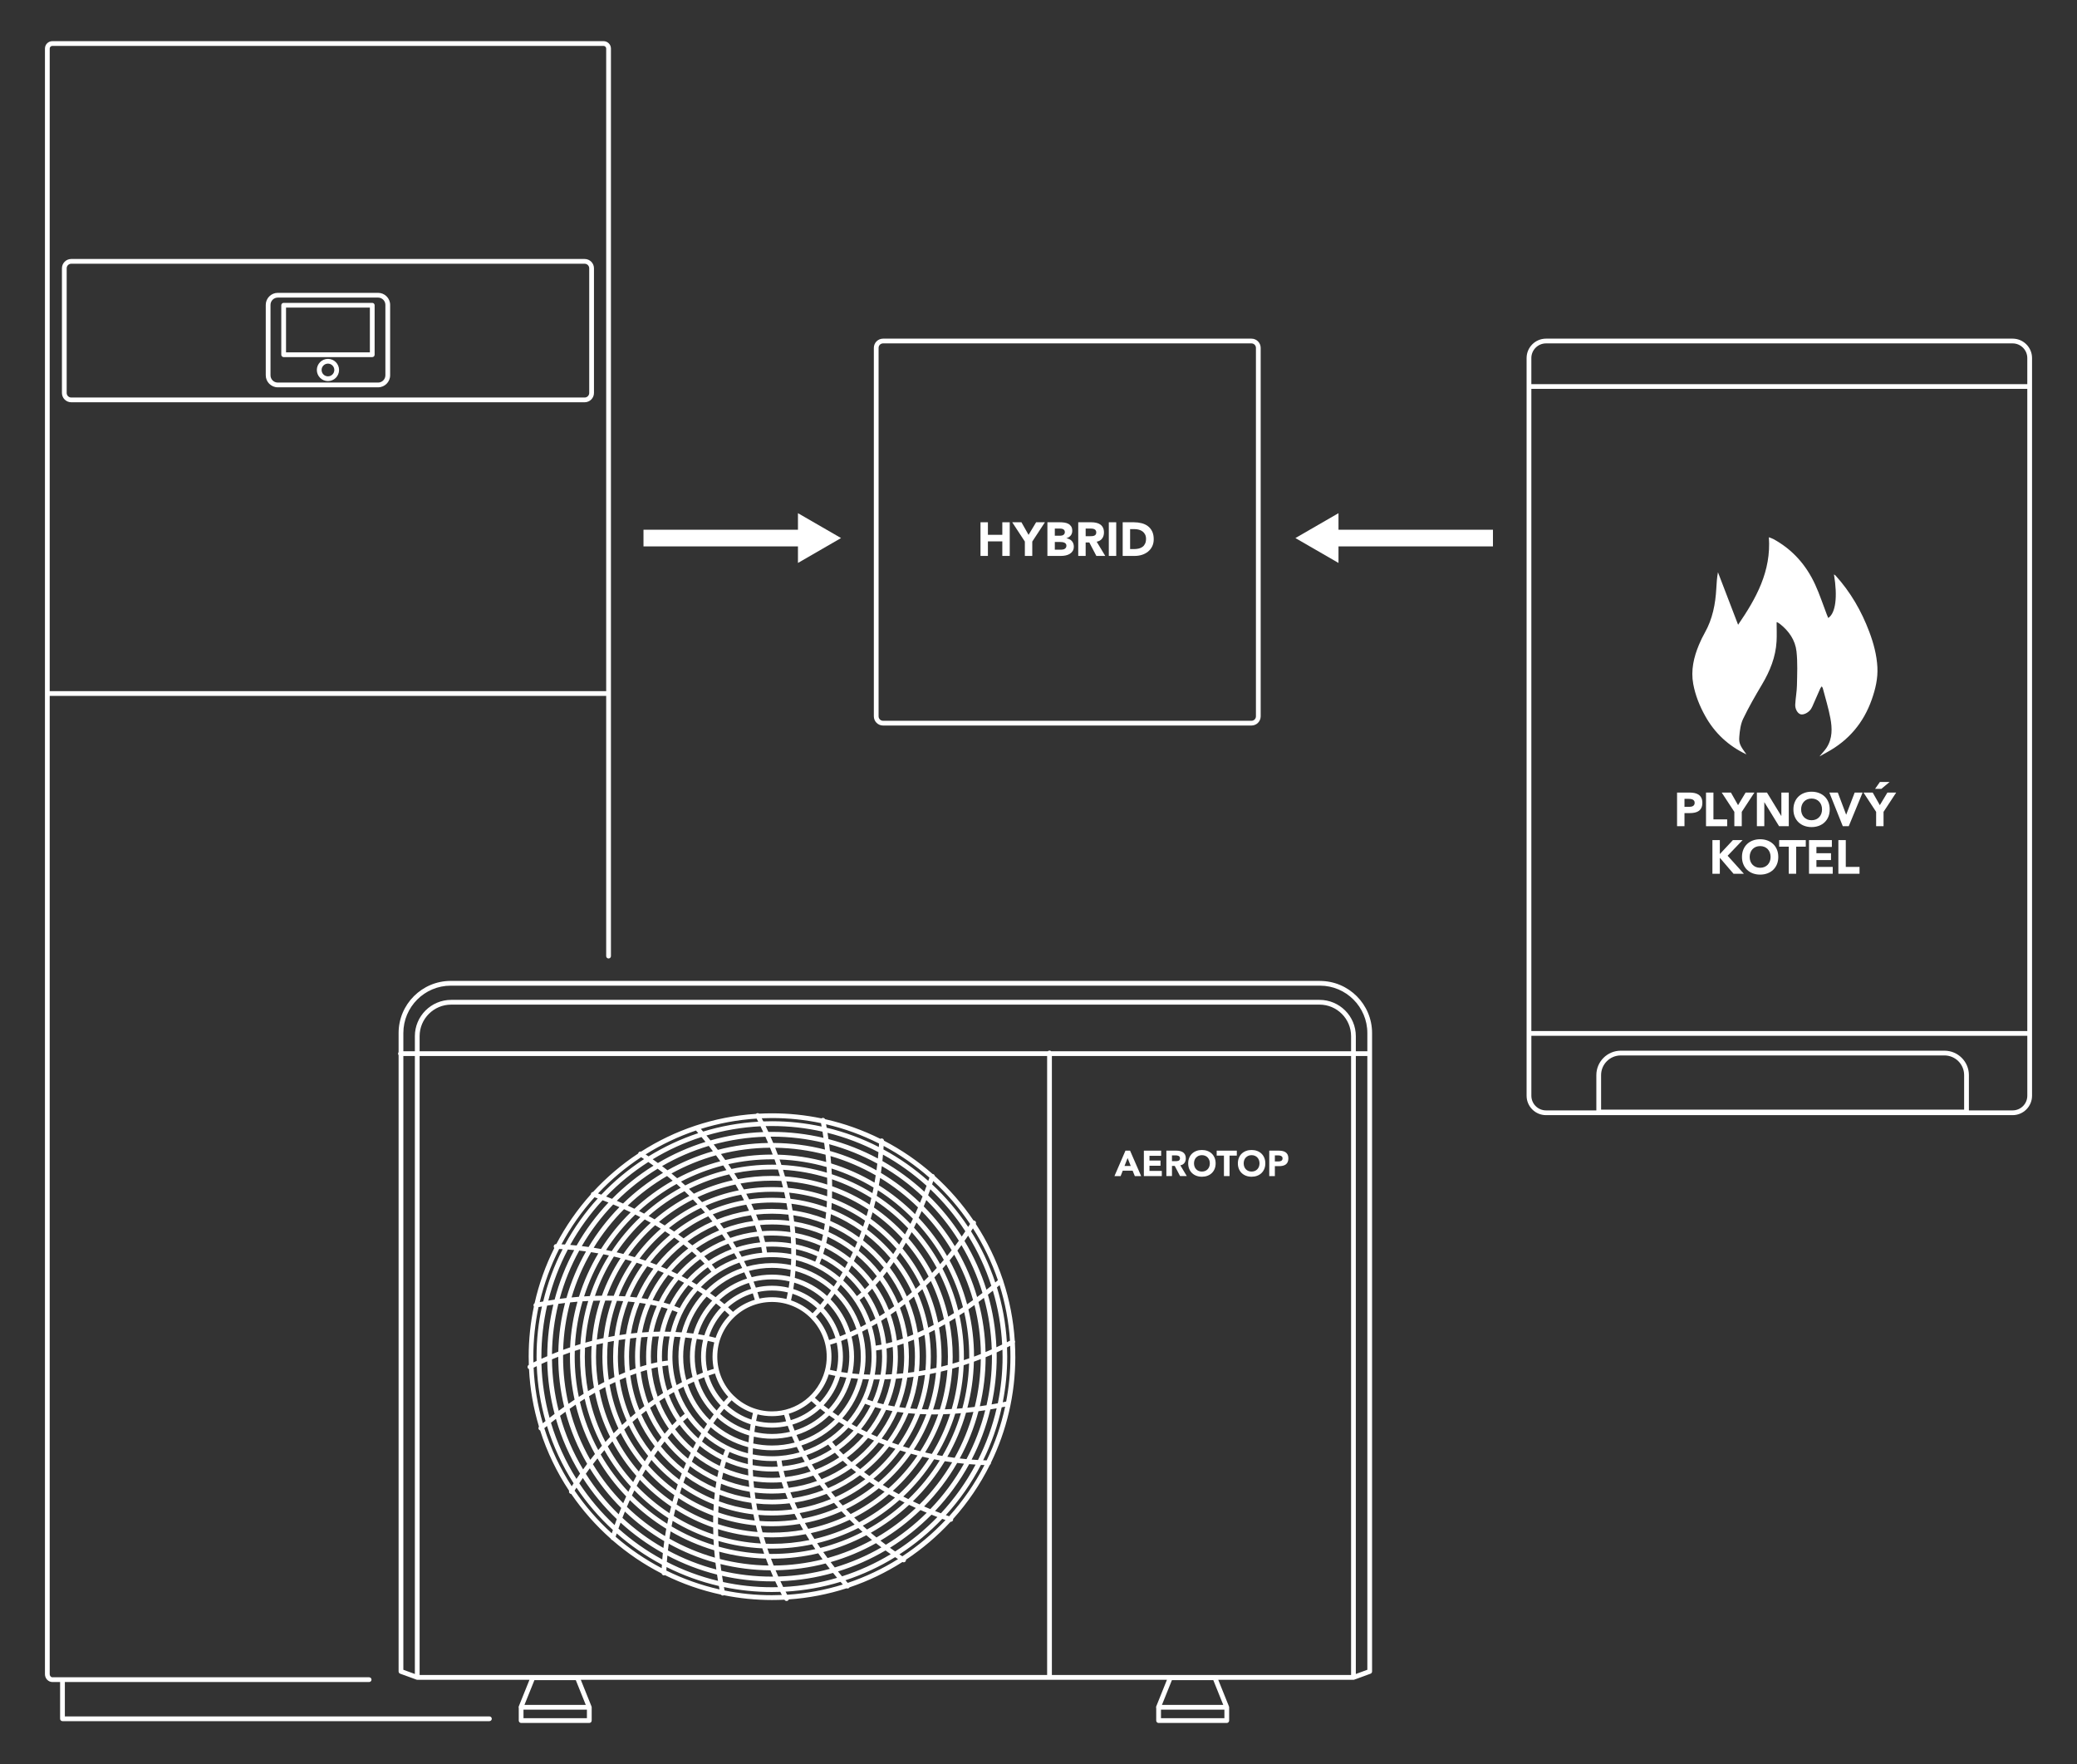 <?xml version="1.0" encoding="UTF-8"?> <svg xmlns="http://www.w3.org/2000/svg" id="Vrstva_2" viewBox="0 0 1747.9 1484.39"><rect x="0" y="0" width="1747.9" height="1484.39" fill="#333333" stroke="none"/><path d="m825.14,439.46h6.24v10.56h12.12v-10.56h6.24v28.32h-6.24v-12.24h-12.12v12.24h-6.24v-28.32Z" style="fill:#fff;"></path><path d="m862.47,455.7l-10.64-16.24h7.76l6,10.6,6.36-10.6h7.4l-10.64,16.24v12.08h-6.24v-12.08Z" style="fill:#fff;"></path><path d="m881.44,439.46h10.56c1.23,0,2.46.09,3.7.26,1.24.17,2.35.52,3.34,1.04.99.52,1.79,1.25,2.4,2.18.61.93.92,2.17.92,3.72s-.45,2.93-1.34,3.98c-.89,1.05-2.07,1.81-3.54,2.26v.08c.93.13,1.78.39,2.54.78.76.39,1.41.88,1.96,1.48.55.6.97,1.3,1.26,2.1.29.8.44,1.65.44,2.56,0,1.49-.32,2.74-.96,3.74-.64,1-1.47,1.81-2.48,2.42-1.01.61-2.15,1.05-3.42,1.32-1.27.27-2.53.4-3.78.4h-11.6v-28.32Zm6.24,11.32h4.52c.48,0,.95-.05,1.42-.16.47-.11.89-.28,1.26-.52.37-.24.67-.56.9-.96.23-.4.34-.88.34-1.44s-.13-1.07-.38-1.46c-.25-.39-.58-.69-.98-.9-.4-.21-.85-.37-1.36-.46-.51-.09-1-.14-1.48-.14h-4.24v6.04Zm0,11.72h5.6c.48,0,.97-.05,1.46-.16.49-.11.94-.29,1.34-.56.4-.27.73-.61.98-1.04.25-.43.38-.95.38-1.56,0-.67-.17-1.21-.5-1.62-.33-.41-.75-.73-1.26-.94-.51-.21-1.05-.36-1.64-.44-.59-.08-1.13-.12-1.64-.12h-4.72v6.44Z" style="fill:#fff;"></path><path d="m907.4,439.46h10.96c1.44,0,2.81.14,4.1.42,1.29.28,2.43.75,3.4,1.4.97.65,1.75,1.53,2.32,2.64.57,1.11.86,2.49.86,4.14,0,2-.52,3.7-1.56,5.1s-2.56,2.29-4.56,2.66l7.2,11.96h-7.48l-5.92-11.32h-3.08v11.32h-6.24v-28.32Zm6.24,11.72h3.68c.56,0,1.15-.02,1.78-.06.63-.04,1.19-.16,1.7-.36.51-.2.93-.51,1.26-.94.33-.43.5-1.03.5-1.8,0-.72-.15-1.29-.44-1.72-.29-.43-.67-.75-1.12-.98-.45-.23-.97-.38-1.56-.46-.59-.08-1.16-.12-1.72-.12h-4.08v6.44Z" style="fill:#fff;"></path><path d="m933.12,439.46h6.24v28.32h-6.24v-28.32Z" style="fill:#fff;"></path><path d="m944.8,439.46h9.36c2.27,0,4.42.25,6.46.76,2.04.51,3.82,1.33,5.34,2.46,1.52,1.13,2.73,2.61,3.62,4.42.89,1.81,1.34,4.01,1.34,6.6,0,2.29-.43,4.31-1.3,6.06-.87,1.75-2.03,3.21-3.5,4.4-1.47,1.19-3.16,2.09-5.08,2.7-1.92.61-3.93.92-6.04.92h-10.2v-28.32Zm6.24,22.56h3.24c1.44,0,2.78-.15,4.02-.44,1.24-.29,2.31-.78,3.22-1.46.91-.68,1.62-1.57,2.14-2.68.52-1.11.78-2.46.78-4.06,0-1.39-.26-2.59-.78-3.62-.52-1.03-1.22-1.87-2.1-2.54-.88-.67-1.91-1.17-3.1-1.5-1.19-.33-2.43-.5-3.74-.5h-3.68v16.8Z" style="fill:#fff;"></path><path d="m1411.34,666.9h10.52c1.47,0,2.85.13,4.16.4,1.31.27,2.45.73,3.42,1.38.97.65,1.75,1.53,2.32,2.64.57,1.11.86,2.5.86,4.18s-.27,3.04-.8,4.16c-.53,1.12-1.27,2.01-2.2,2.68-.93.67-2.04,1.14-3.32,1.42-1.28.28-2.67.42-4.16.42h-4.56v11.04h-6.24v-28.32Zm6.24,12h4.16c.56,0,1.1-.05,1.62-.16.52-.11.99-.29,1.4-.54.41-.25.75-.6,1-1.04s.38-.99.38-1.66c0-.72-.17-1.3-.5-1.74-.33-.44-.76-.78-1.28-1.02-.52-.24-1.1-.39-1.74-.46-.64-.07-1.25-.1-1.84-.1h-3.2v6.72Z" style="fill:#fff;"></path><path d="m1435.7,666.9h6.24v22.56h11.56v5.76h-17.8v-28.32Z" style="fill:#fff;"></path><path d="m1459.54,683.14l-10.64-16.24h7.76l6,10.6,6.36-10.6h7.4l-10.64,16.24v12.08h-6.24v-12.08Z" style="fill:#fff;"></path><path d="m1478.51,666.9h8.48l12.04,19.68h.08v-19.68h6.24v28.32h-8.16l-12.36-20.16h-.08v20.16h-6.24v-28.32Z" style="fill:#fff;"></path><path d="m1509.25,681.06c0-2.27.38-4.32,1.14-6.16.76-1.84,1.82-3.41,3.18-4.7,1.36-1.29,2.97-2.29,4.84-2.98,1.87-.69,3.91-1.04,6.12-1.04s4.25.35,6.12,1.04c1.87.69,3.48,1.69,4.84,2.98,1.36,1.29,2.42,2.86,3.18,4.7.76,1.84,1.14,3.89,1.14,6.16s-.38,4.32-1.14,6.16c-.76,1.84-1.82,3.41-3.18,4.7s-2.97,2.29-4.84,2.98c-1.87.69-3.91,1.04-6.12,1.04s-4.25-.35-6.12-1.04c-1.87-.69-3.48-1.69-4.84-2.98-1.36-1.29-2.42-2.86-3.18-4.7s-1.14-3.89-1.14-6.16Zm6.48,0c0,1.33.21,2.55.62,3.66.41,1.11,1.01,2.07,1.78,2.88.77.81,1.7,1.45,2.78,1.9,1.08.45,2.29.68,3.62.68s2.54-.23,3.62-.68c1.08-.45,2.01-1.09,2.78-1.9.77-.81,1.37-1.77,1.78-2.88.41-1.11.62-2.33.62-3.66s-.21-2.52-.62-3.64c-.41-1.12-1.01-2.09-1.78-2.9-.77-.81-1.7-1.45-2.78-1.9-1.08-.45-2.29-.68-3.62-.68s-2.54.23-3.62.68c-1.08.45-2.01,1.09-2.78,1.9-.77.81-1.37,1.78-1.78,2.9-.41,1.12-.62,2.33-.62,3.64Z" style="fill:#fff;"></path><path d="m1539.49,666.9h7.12l7,18.56h.08l7.12-18.56h6.68l-11.68,28.32h-5l-11.32-28.32Z" style="fill:#fff;"></path><path d="m1578.86,683.14l-10.64-16.24h7.76l6,10.6,6.36-10.6h7.4l-10.64,16.24v12.08h-6.24v-12.08Zm3.16-25.12h8.16l-6.92,5.76h-5.28l4.04-5.76Z" style="fill:#fff;"></path><path d="m1441.08,706.9h6.24v11.76l11-11.76h8.16l-12.6,13.16,13.68,15.16h-8.72l-11.52-13.44v13.44h-6.24v-28.32Z" style="fill:#fff;"></path><path d="m1465.96,721.06c0-2.27.38-4.32,1.14-6.16.76-1.84,1.82-3.41,3.18-4.7,1.36-1.29,2.97-2.29,4.84-2.98,1.87-.69,3.91-1.04,6.12-1.04s4.25.35,6.12,1.04c1.87.69,3.48,1.69,4.84,2.98,1.36,1.29,2.42,2.86,3.18,4.7.76,1.84,1.14,3.89,1.14,6.16s-.38,4.32-1.14,6.16c-.76,1.84-1.82,3.41-3.18,4.7s-2.97,2.29-4.84,2.98c-1.87.69-3.91,1.04-6.12,1.04s-4.25-.35-6.12-1.04c-1.87-.69-3.48-1.69-4.84-2.98-1.36-1.29-2.42-2.86-3.18-4.7s-1.14-3.89-1.14-6.16Zm6.48,0c0,1.33.21,2.55.62,3.66.41,1.11,1.01,2.07,1.78,2.88.77.81,1.7,1.45,2.78,1.9,1.08.45,2.29.68,3.62.68s2.54-.23,3.62-.68c1.08-.45,2.01-1.09,2.78-1.9.77-.81,1.37-1.77,1.78-2.88.41-1.11.62-2.33.62-3.66s-.21-2.52-.62-3.64c-.41-1.12-1.01-2.09-1.78-2.9-.77-.81-1.7-1.45-2.78-1.9-1.08-.45-2.29-.68-3.62-.68s-2.54.23-3.62.68c-1.08.45-2.01,1.09-2.78,1.9-.77.81-1.37,1.78-1.78,2.9-.41,1.12-.62,2.33-.62,3.64Z" style="fill:#fff;"></path><path d="m1505.33,712.42h-8.08v-5.52h22.4v5.52h-8.08v22.8h-6.24v-22.8Z" style="fill:#fff;"></path><path d="m1522.37,706.9h19.24v5.76h-13v5.28h12.28v5.76h-12.28v5.76h13.72v5.76h-19.96v-28.32Z" style="fill:#fff;"></path><path d="m1547.08,706.9h6.24v22.56h11.56v5.76h-17.8v-28.32Z" style="fill:#fff;"></path><path d="m59.94,338.49h432.09c4.31,0,7.83-3.51,7.83-7.83v-104.91c0-4.31-3.51-7.83-7.83-7.83H59.94c-4.31,0-7.82,3.51-7.82,7.83v104.91c0,4.31,3.51,7.83,7.82,7.83Zm-3.82-112.74c0-2.11,1.72-3.83,3.82-3.83h432.09c2.11,0,3.83,1.72,3.83,3.83v104.91c0,2.11-1.72,3.83-3.83,3.83H59.94c-2.11,0-3.82-1.72-3.82-3.83v-104.91Z" style="fill:#fff;"></path><path d="m233.78,325.91h84.41c5.58,0,10.13-4.54,10.13-10.13v-59.24c0-5.59-4.54-10.13-10.13-10.13h-84.41c-5.58,0-10.13,4.54-10.13,10.13v59.24c0,5.59,4.54,10.13,10.13,10.13Zm-6.13-69.37c0-3.38,2.75-6.13,6.13-6.13h84.41c3.38,0,6.13,2.75,6.13,6.13v59.24c0,3.38-2.75,6.13-6.13,6.13h-84.41c-3.38,0-6.13-2.75-6.13-6.13v-59.24Z" style="fill:#fff;"></path><path d="m238.71,300.49h74.56c1.1,0,2-.9,2-2v-41.65c0-1.1-.9-2-2-2h-74.56c-1.1,0-2,.9-2,2v41.65c0,1.1.9,2,2,2Zm2-41.65h70.56v37.65h-70.56v-37.65Z" style="fill:#fff;"></path><path d="m275.99,301.97c-5.16,0-9.35,4.19-9.35,9.35s4.19,9.35,9.35,9.35,9.35-4.19,9.35-9.35-4.19-9.35-9.35-9.35Zm0,14.7c-2.95,0-5.35-2.4-5.35-5.35s2.4-5.35,5.35-5.35,5.35,2.4,5.35,5.35-2.4,5.35-5.35,5.35Z" style="fill:#fff;"></path><path d="m411.87,1444.27H54.58v-28.93h256.06c1.1,0,2-.9,2-2s-.9-2-2-2H44.05c-1.14,0-2.22-1.22-2.22-2.52v-823.26h468.31v218.96c0,1.1.9,2,2,2s2-.9,2-2V40.85c0-3.43-2.79-6.22-6.22-6.22H44.05c-3.43,0-6.22,2.79-6.22,6.22v1367.97c0,3.53,2.85,6.52,6.22,6.52h6.53v30.93c0,1.1.9,2,2,2h359.28c1.1,0,2-.9,2-2s-.9-2-2-2ZM44.05,38.63h463.87c1.22,0,2.22,1,2.22,2.22v540.71H41.83V40.85c0-1.22,1-2.22,2.22-2.22Z" style="fill:#fff;"></path><path d="m854.42,1141.56c0-3.87-.12-7.72-.33-11.54.27-.55.29-1.22-.02-1.81-.03-.06-.07-.1-.1-.15-1.14-17.44-4.47-34.29-9.73-50.28,0-.39-.13-.78-.36-1.11-5.58-16.66-13.25-32.36-22.69-46.81.44-.91.14-2.02-.74-2.56-.36-.22-.76-.31-1.15-.3-9.34-13.78-20.31-26.37-32.64-37.49-.12-.7-.61-1.32-1.33-1.56-.18-.06-.35-.08-.53-.09-12.39-10.91-26.1-20.34-40.86-28.03-.06-1.01-.86-1.84-1.9-1.89-.44-.01-.84.11-1.18.33-14.6-7.29-30.18-12.89-46.5-16.54-.39-.78-1.26-1.24-2.15-1.07-.33.06-.62.21-.87.41-13.47-2.8-27.41-4.27-41.69-4.27-3.62,0-7.22.1-10.79.28-.61-.48-1.46-.59-2.19-.2-.18.1-.34.23-.48.37-35.42,2.31-68.41,13.65-96.68,31.76-.82-.22-1.71.09-2.19.84-.16.25-.25.52-.29.79-13.92,9.2-26.66,20.06-37.93,32.29-.77.06-1.47.56-1.74,1.33-.08.23-.11.47-.11.71-11.34,12.64-21.13,26.7-29.08,41.86-.04,0-.07,0-.11,0-1.12-.05-2.03.82-2.08,1.92-.02.53.17,1.02.5,1.39-7.31,14.59-12.93,30.16-16.59,46.46-.67.43-1.06,1.24-.89,2.07.05.26.15.5.29.7-2.86,13.62-4.38,27.73-4.38,42.19,0,2.3.05,4.58.13,6.86,0,0,0,0,0,0-.99.5-1.38,1.7-.88,2.69.23.45.6.75,1.03.93.85,16.74,3.73,32.96,8.38,48.42-.58.73-.59,1.79.04,2.54.26.3.58.5.94.61,5.79,18.17,14.05,35.24,24.39,50.82-.31.88.02,1.88.84,2.38.3.18.62.26.95.28,9.51,13.86,20.68,26.49,33.21,37.62.21.54.64.99,1.24,1.19.04.01.08,0,.12.02,12.58,10.97,26.52,20.43,41.51,28.1.19.87.94,1.54,1.87,1.58.03,0,.05,0,.08,0,.3,0,.58-.07.84-.19,14.78,7.27,30.55,12.81,47.05,16.35.37.49.95.8,1.59.8.13,0,.26-.01.39-.04.21-.04.4-.12.58-.22,13.09,2.63,26.62,4.03,40.47,4.03,3.51,0,7-.09,10.47-.27,0,.02.02.03.03.05.36.67,1.05,1.05,1.76,1.05.32,0,.64-.08.95-.24.46-.25.77-.64.93-1.1,16.82-1.15,33.08-4.34,48.55-9.33.26.12.54.18.82.18.47,0,.95-.17,1.33-.5.17-.15.29-.32.4-.5,15.8-5.32,30.74-12.53,44.56-21.34.31.18.65.27.99.27.66,0,1.31-.33,1.69-.92.26-.4.34-.85.29-1.29,13.75-9.11,26.35-19.83,37.51-31.9.06,0,.12.01.18.01.83,0,1.6-.52,1.89-1.34.12-.34.13-.69.07-1.02,12.27-13.67,22.72-29,30.99-45.61.51-.35.85-.93.87-1.6,0-.04,0-.08-.01-.13,13.13-26.99,20.5-57.27,20.5-89.25Zm-55.69,134.32c-.92-.33-1.84-.66-2.74-.99,11.57-12.68,21.51-26.88,29.5-42.24.99.05,1.99.09,2.99.12-8.03,15.67-18.06,30.15-29.74,43.1Zm-85.3,56.05c-.65-.74-1.3-1.48-1.93-2.22,14.77-4.87,28.78-11.42,41.79-19.45.81.55,1.63,1.1,2.46,1.65-13.17,8.23-27.35,14.98-42.32,20.01Zm-50.96,9.97c-.46-.88-.92-1.75-1.36-2.62,15.99-.92,31.48-3.74,46.25-8.24.64.75,1.28,1.49,1.94,2.24-14.94,4.66-30.62,7.59-46.82,8.62Zm-206.86-200.33c0-14.76,1.66-29.13,4.8-42.95,1.78-.3,3.54-.58,5.27-.85-3.32,13.95-5.1,28.48-5.13,43.42-1.63.7-3.27,1.43-4.92,2.17,0-.6-.02-1.19-.02-1.79Zm14.94-90.61c.99.05,1.97.1,2.95.16-7.12,13.81-12.65,28.55-16.37,44-.97.17-1.93.34-2.91.52,3.68-15.68,9.21-30.65,16.33-44.68Zm7.32.46c1.8.14,3.57.3,5.34.47-7.06,13.05-12.62,27.02-16.47,41.68-1.75.26-3.51.53-5.31.82,3.79-15.1,9.35-29.49,16.44-42.96Zm107.81-100.15c.65.74,1.3,1.48,1.93,2.22-14.79,4.89-28.81,11.48-41.83,19.54-.81-.55-1.63-1.1-2.46-1.65,13.18-8.26,27.37-15.05,42.36-20.1Zm51.04-10.03c.46.88.92,1.75,1.37,2.62-16.03.93-31.55,3.77-46.35,8.3-.64-.74-1.28-1.49-1.93-2.24,14.96-4.68,30.68-7.65,46.91-8.68Zm213.24,186.87c-.88.45-1.75.91-2.62,1.35-.97-15.98-3.83-31.45-8.38-46.19.74-.63,1.49-1.26,2.24-1.9,4.7,14.91,7.69,30.57,8.76,46.74Zm-6.24,13.45c0,13.44-1.38,26.56-3.99,39.24-1.77.33-3.53.65-5.26.95,2.81-12.96,4.31-26.4,4.31-40.19,0-1.19-.02-2.37-.05-3.55,1.62-.74,3.25-1.49,4.89-2.28.06,1.93.09,3.87.09,5.82Zm-36.79-97.53c-1.12,1.56-2.26,3.08-3.39,4.58-7.39-12.19-16.19-23.43-26.17-33.51.73-1.74,1.45-3.51,2.17-5.31,10.41,10.27,19.62,21.76,27.38,34.23Zm27.85,97.53c0,14.05-1.58,27.73-4.56,40.89-1.91.3-3.78.58-5.64.84,3.16-13.26,4.86-27.08,4.89-41.28,1.75-.72,3.51-1.46,5.28-2.23,0,.59.02,1.18.02,1.78Zm-60.92,124.33c-1.91-.87-3.79-1.73-5.61-2.61,10.31-10.05,19.36-21.38,26.87-33.75,2.03.33,4.09.64,6.18.92-7.63,12.96-16.86,24.87-27.44,35.44Zm-299.99-125.74c1.95-.73,3.89-1.43,5.82-2.1-.02,1.17-.04,2.34-.04,3.52,0,12.42,1.35,24.52,3.89,36.18-1.7,1.13-3.42,2.31-5.16,3.52-2.96-12.76-4.52-26.06-4.52-39.71,0-.47.01-.94.02-1.41Zm345.82,1.39c0-13.7-1.64-27.02-4.72-39.79,1.67-1.17,3.37-2.37,5.08-3.61,3.37,13.2,5.23,27,5.4,41.19-1.93.77-3.86,1.51-5.76,2.21Zm-55.26,119.89c-1.45-.72-2.87-1.44-4.27-2.16,9.9-9.3,18.64-19.84,25.95-31.36,1.56.31,3.14.61,4.74.9-7.42,11.97-16.31,22.93-26.43,32.62Zm-280.79-119.86c0-1.63.03-3.26.08-4.87,1.53-.5,3.05-.98,4.56-1.45-.08,2.1-.14,4.2-.14,6.32,0,10.69,1.05,21.13,3.04,31.25-1.34.84-2.7,1.69-4.07,2.58-2.27-10.93-3.47-22.24-3.47-33.83Zm50.99-119.59c1.44.72,2.87,1.44,4.25,2.16-9.09,8.58-17.18,18.2-24.1,28.67-1.56-.34-3.14-.67-4.73-.99,7.02-10.88,15.28-20.89,24.57-29.84Zm272.56,119.59c0,1.42-.02,2.84-.06,4.25-1.86.58-3.7,1.13-5.52,1.65.08-1.96.13-3.93.13-5.9,0-10.05-.99-19.88-2.86-29.39,1.63-.97,3.28-1.99,4.95-3.04,2.2,10.47,3.36,21.32,3.36,32.43Zm-315.05,0c0-2.52.07-5.03.18-7.53,1.87-.54,3.72-1.06,5.55-1.54-.18,3-.28,6.02-.28,9.07,0,8.89.77,17.6,2.25,26.08-1.65.94-3.32,1.92-5.01,2.94-1.76-9.41-2.69-19.11-2.69-29.02Zm305.59,0c0,2.36-.06,4.7-.17,7.03-1.84.49-3.66.96-5.46,1.4.16-2.79.26-5.6.26-8.43,0-8.34-.73-16.52-2.11-24.47,1.63-.89,3.28-1.81,4.96-2.78,1.65,8.84,2.52,17.94,2.52,27.25Zm-81.86,132.42c-1.33-1.36-2.62-2.72-3.89-4.07,9.89-4.82,19.15-10.76,27.61-17.64,1.57.98,3.19,1.97,4.86,2.96-8.73,7.29-18.32,13.6-28.58,18.75Zm-146.47-8.04c.5-1.84,1.01-3.65,1.53-5.43,9.08,6.03,18.89,11.06,29.27,14.9-.05,1.85-.08,3.75-.08,5.69-10.88-3.87-21.18-8.98-30.72-15.16Zm-67.81-124.37c0-3.4.13-6.77.35-10.11,1.85-.46,3.67-.88,5.48-1.28-.3,3.76-.46,7.56-.46,11.39,0,7.25.55,14.37,1.59,21.33-1.64.85-3.31,1.75-5.01,2.68-1.28-7.82-1.96-15.83-1.96-24Zm81.53-132.25c1.33,1.36,2.63,2.72,3.89,4.07-9.9,4.86-19.16,10.83-27.61,17.75-1.56-.98-3.18-1.97-4.85-2.96,8.73-7.33,18.31-13.68,28.57-18.86Zm147.69,8.46c-.51,1.83-1.04,3.63-1.57,5.4-9.02-6.08-18.78-11.16-29.1-15.07.06-1.85.11-3.75.13-5.7,10.83,3.95,21.06,9.13,30.55,15.37Zm57.55,123.79c0,3.15-.12,6.28-.32,9.39-1.72.39-3.42.76-5.1,1.1.27-3.46.41-6.96.41-10.49,0-6.83-.52-13.54-1.51-20.1,1.53-.76,3.1-1.55,4.7-2.38,1.2,7.32,1.83,14.83,1.83,22.48Zm-277.39,0c0-4.13.19-8.23.55-12.27,1.73-.35,3.44-.69,5.12-.99-.43,4.36-.66,8.79-.66,13.26,0,5.8.37,11.52,1.09,17.13-1.55.72-3.13,1.48-4.74,2.28-.89-6.35-1.37-12.83-1.37-19.42Zm268.37,0c0,3.8-.17,7.56-.5,11.28-1.86.35-3.68.66-5.48.95.4-4.03.6-8.11.6-12.24,0-5.41-.35-10.75-1.02-15.98,1.66-.72,3.36-1.49,5.11-2.31.85,5.98,1.3,12.08,1.3,18.29Zm-259.35,0c0-4.72.26-9.38.75-13.97,1.87-.31,3.7-.59,5.51-.84-.58,4.86-.89,9.8-.89,14.81,0,4.46.24,8.86.7,13.2-1.67.68-3.39,1.42-5.16,2.2-.6-5.05-.92-10.19-.92-15.4Zm249.98,0c0,4.35-.24,8.64-.69,12.86-1.76.25-3.49.48-5.18.69.52-4.45.8-8.97.8-13.55,0-4.21-.23-8.36-.67-12.45,1.57-.59,3.2-1.23,4.88-1.91.56,4.71.86,9.5.86,14.36Zm-240.6,0c0-5.2.33-10.32.98-15.35,1.77-.22,3.5-.41,5.2-.58-.72,5.21-1.11,10.53-1.11,15.93,0,3.32.15,6.6.43,9.85-1.58.56-3.23,1.16-4.93,1.81-.37-3.84-.57-7.73-.57-11.66Zm231.53,0c0,4.74-.3,9.42-.88,14.01-1.85.19-3.66.36-5.42.49.65-4.74,1-9.58,1-14.5,0-3.15-.15-6.26-.42-9.35,1.63-.51,3.36-1.07,5.17-1.7.36,3.63.55,7.32.55,11.04Zm-222.46,0c0-5.54.41-10.98,1.2-16.3,1.85-.15,3.66-.28,5.42-.38-.86,5.44-1.32,11.01-1.32,16.68,0,2.34.08,4.65.23,6.95-1.64.47-3.38.99-5.21,1.58-.21-2.82-.32-5.67-.32-8.54Zm213.16,0c0,5.02-.37,9.95-1.08,14.78-1.85.11-3.64.2-5.37.26.77-4.9,1.17-9.92,1.17-15.04,0-2.31-.09-4.6-.25-6.87,1.57-.36,3.3-.8,5.19-1.32.22,2.7.33,5.44.33,8.2Zm-203.86,0c0-5.75.49-11.39,1.41-16.88,1.85-.07,3.64-.12,5.37-.14-.99,5.53-1.5,11.22-1.5,17.02,0,1.58.04,3.14.12,4.7-1.57.32-3.31.72-5.22,1.2-.11-1.95-.17-3.92-.17-5.9Zm118.1-91.24c.03,1.69.04,3.34.04,4.95-5.25-.98-10.67-1.51-16.21-1.51-1.4,0-2.8.04-4.19.1-.14-1.11-.38-2.73-.78-4.83,1.65-.09,3.3-.13,4.97-.13,5.52,0,10.92.49,16.17,1.42Zm59.01,37.15c-1.65,1.47-2.93,2.49-3.74,3.12-3.4-4.75-7.26-9.14-11.51-13.12.84-1.38,1.68-2.81,2.53-4.28,4.71,4.31,8.98,9.1,12.72,14.29Zm17.48,54.1c0,5.16-.43,10.21-1.24,15.14-1.68.03-3.33.04-4.93.03.86-4.93,1.32-10,1.32-15.17,0-1.77-.06-3.52-.16-5.26,1.14-.14,2.76-.38,4.82-.77.13,2,.2,4.01.2,6.03Zm-21.33,59.08c-1.49-.8-2.93-1.6-4.33-2.4,4.41-5.2,8.23-10.92,11.34-17.06,1.07.43,2.6,1.01,4.59,1.68-3.19,6.38-7.09,12.35-11.61,17.79Zm-39.9,28.09c-.85-1.46-1.66-2.89-2.44-4.29,6.48-2.27,12.62-5.28,18.31-8.93.59.82,1.58,2.13,3,3.84-5.87,3.81-12.19,6.97-18.87,9.38Zm-47.69,4.06c-.03-1.69-.04-3.34-.03-4.95,5.28,1,10.73,1.52,16.3,1.52,1.35,0,2.68-.04,4.01-.1.11.97.32,2.6.75,4.84-1.58.08-3.16.12-4.76.12-5.55,0-10.99-.49-16.27-1.43Zm-58.6-36.71c1.62-1.46,2.88-2.5,3.71-3.16,3.44,4.75,7.34,9.14,11.64,13.12-.83,1.39-1.66,2.82-2.49,4.3-4.76-4.29-9.07-9.08-12.86-14.26Zm4.47-114.68c1.47.83,2.89,1.66,4.27,2.49-4.46,5.11-8.34,10.74-11.53,16.78-.88-.4-2.39-1.04-4.54-1.82,3.27-6.27,7.24-12.12,11.8-17.45Zm70.41-23.63c5.52,0,10.92.55,16.15,1.58-.04,1.76-.11,3.46-.19,5.11-5.16-1.07-10.49-1.63-15.96-1.63-7.35,0-14.47,1.04-21.22,2.93-.73-1.49-1.51-3.02-2.33-4.59,7.48-2.2,15.38-3.39,23.56-3.39Zm54.76,20.44c-.94,1.49-1.86,2.91-2.77,4.28-9.08-8-20-13.96-32.05-17.11.09-1.66.16-3.38.2-5.16,13,3.22,24.8,9.48,34.62,17.98Zm24.42,35.97c-1.55.85-3.06,1.64-4.53,2.4-4.02-11.98-10.84-22.68-19.69-31.32.92-1.38,1.85-2.81,2.8-4.31,9.57,9.13,16.99,20.48,21.41,33.23Zm4.62,27.38c0,5.16-.49,10.2-1.39,15.1-1.76-.05-3.45-.12-5.1-.2.93-4.83,1.43-9.81,1.43-14.9,0-7.31-1.02-14.37-2.89-21.09,1.48-.75,3.01-1.56,4.57-2.41,2.18,7.46,3.38,15.34,3.38,23.5Zm-20.33,54.63c-1.52-.9-2.97-1.8-4.36-2.68,8.22-9.34,14.27-20.63,17.34-33.09,1.65.09,3.37.16,5.14.21-3.12,13.36-9.44,25.49-18.12,35.55Zm-36.42,24.66c-.82-1.56-1.6-3.07-2.33-4.55,12.1-4.01,22.9-10.87,31.61-19.8,1.4.89,2.87,1.8,4.4,2.71-9.22,9.71-20.74,17.21-33.68,21.64Zm-27.05,4.5c-5.56,0-10.98-.56-16.24-1.59.05-1.76.11-3.47.19-5.11,5.18,1.08,10.55,1.65,16.04,1.65,7.21,0,14.19-.99,20.83-2.82.73,1.49,1.51,3.02,2.34,4.59-7.36,2.12-15.13,3.28-23.16,3.28Zm-54.37-20.11c.93-1.5,1.84-2.93,2.74-4.31,8.99,7.83,19.75,13.66,31.61,16.78-.09,1.66-.16,3.38-.21,5.16-12.79-3.18-24.42-9.31-34.14-17.62Zm-24.68-35.91c1.54-.86,3.05-1.67,4.51-2.44,4.09,11.99,10.98,22.68,19.91,31.29-.91,1.39-1.83,2.83-2.77,4.34-9.65-9.09-17.15-20.44-21.65-33.19Zm-4.75-27.78c0-5.75.58-11.36,1.69-16.78,1.76.09,3.47.19,5.11.32-1.14,5.31-1.75,10.82-1.75,16.47,0,7.44,1.06,14.62,2.99,21.45-1.48.77-3,1.59-4.56,2.45-2.26-7.58-3.49-15.59-3.49-23.9Zm21.13-55.55c1.49.93,2.92,1.85,4.29,2.76-8.25,9.11-14.38,20.15-17.67,32.35-1.66-.13-3.38-.23-5.16-.33,3.35-13.1,9.81-24.97,18.53-34.79Zm133.7,32.37c-1.81.88-3.54,1.69-5.19,2.43-3.31-10.47-9.05-19.86-16.55-27.52,1.09-1.46,2.22-3.02,3.38-4.69,8.29,8.24,14.64,18.42,18.36,29.78Zm3.7,23.18c0,5.01-.5,9.91-1.45,14.65-2-.15-3.91-.32-5.71-.5.96-4.57,1.46-9.3,1.46-14.15,0-5.81-.73-11.44-2.08-16.83,1.66-.74,3.41-1.56,5.25-2.45,1.64,6.15,2.53,12.61,2.53,19.28Zm-145.67,23.5c1.81-.9,3.53-1.72,5.17-2.48,3.36,10.48,9.16,19.88,16.73,27.53-1.07,1.47-2.19,3.04-3.33,4.71-8.36-8.22-14.79-18.39-18.57-29.76Zm-3.81-23.5c0-5.54.62-10.93,1.77-16.12,2.01.19,3.91.4,5.7.63-1.15,4.98-1.77,10.17-1.77,15.5,0,5.91.75,11.64,2.15,17.12-1.65.76-3.4,1.58-5.22,2.48-1.7-6.25-2.63-12.82-2.63-19.6Zm139.78,0c0,4.7-.51,9.27-1.46,13.69-1.93-.24-3.7-.5-5.32-.76.92-4.17,1.43-8.49,1.43-12.93s-.53-8.95-1.49-13.2c1.53-.58,3.21-1.25,5.03-2.01,1.18,4.88,1.82,9.98,1.82,15.22Zm-120.73,0c0-4.58.57-9.04,1.62-13.3,2.62.55,4.48,1.03,5.49,1.31-.95,3.84-1.46,7.86-1.46,11.99,0,3.51.37,6.94,1.06,10.25-1.03.3-2.86.85-5.39,1.75-.85-3.87-1.32-7.89-1.32-12.01Zm111.38,0c0,4.21-.48,8.3-1.37,12.24-2.41-.46-4.28-.88-5.52-1.18.81-3.56,1.25-7.26,1.25-11.06,0-3.47-.36-6.85-1.03-10.12,1-.28,2.84-.82,5.4-1.71.83,3.81,1.28,7.77,1.28,11.83Zm-101.73,0c0-25.39,20.65-46.04,46.04-46.04s46.04,20.65,46.04,46.04c0,4.06-.53,8-1.53,11.75-.02.06-.05.11-.07.17-.02.08-.03.15-.04.23-5.35,19.51-23.22,33.89-44.4,33.89-25.39,0-46.04-20.65-46.04-46.04Zm12.05,36.68c5.12,4.75,11.23,8.43,17.98,10.72-.21.79-.69,2.67-1.25,5.54-7.72-2.52-14.7-6.69-20.53-12.08,1.67-1.93,2.98-3.33,3.8-4.18Zm21.82,11.86c3.9.98,7.98,1.5,12.17,1.5,3.51,0,6.94-.37,10.24-1.06.29,1.07.81,2.92,1.64,5.42-3.83.84-7.8,1.29-11.88,1.29-4.61,0-9.09-.57-13.38-1.64.54-2.84,1-4.72,1.21-5.52Zm26.3-.54c7.14-2.11,13.63-5.76,19.06-10.59.86.82,2.28,2.12,4.25,3.79-6.13,5.57-13.5,9.79-21.65,12.2-.84-2.52-1.38-4.36-1.66-5.4Zm21.95-13.37c5.29-5.51,9.35-12.23,11.69-19.69,1.27.31,3.13.74,5.54,1.2-2.56,8.43-7.06,16.01-12.99,22.23-1.96-1.64-3.37-2.93-4.24-3.74Zm11.96-48.63c-2.16-7.41-5.99-14.12-11.06-19.68.82-.82,2.15-2.2,3.86-4.13,5.76,6.22,10.12,13.74,12.58,22.08-2.55.9-4.39,1.45-5.38,1.73Zm-13.88-22.52c-5.15-4.82-11.32-8.56-18.15-10.88.28-1.11.72-2.98,1.22-5.55,7.82,2.55,14.89,6.79,20.77,12.29-1.72,1.96-3.05,3.34-3.84,4.14Zm-21.99-12.01c-3.9-.98-7.97-1.5-12.16-1.5-3.64,0-7.19.4-10.61,1.14-.33-1.21-.87-3.04-1.66-5.41,3.95-.89,8.05-1.38,12.27-1.38,4.6,0,9.07.57,13.34,1.63-.48,2.55-.91,4.42-1.18,5.52Zm-26.65.64c-6.86,2.08-13.09,5.59-18.36,10.19-.6-.61-1.98-1.97-4.13-3.89,5.94-5.29,13.02-9.33,20.82-11.7.81,2.39,1.35,4.21,1.68,5.4Zm-21.27,12.94c-5.23,5.35-9.27,11.87-11.7,19.12-1.05-.3-2.91-.79-5.51-1.35,2.67-8.2,7.19-15.57,13.07-21.61,2.15,1.89,3.53,3.24,4.13,3.85Zm-12.23,49.09c2.19,7.43,6.06,14.15,11.17,19.7-.84.86-2.16,2.26-3.82,4.17-5.81-6.21-10.22-13.74-12.71-22.09,2.51-.91,4.35-1.48,5.37-1.78Zm4.75,26.94c-1.04,1.27-2.16,2.67-3.36,4.23-7.03-7.23-12.41-16.07-15.49-25.92,1.8-.78,3.46-1.46,4.97-2.05,2.74,9,7.55,17.09,13.87,23.75Zm2.87,2.84c6.35,5.84,13.97,10.33,22.39,13-.26,1.6-.53,3.39-.78,5.35-9.37-2.83-17.86-7.71-24.93-14.13,1.18-1.55,2.3-2.96,3.33-4.22Zm26.29,14.08c4.52,1.1,9.23,1.69,14.08,1.69,4.54,0,8.95-.53,13.21-1.49.56,1.54,1.2,3.22,1.94,5.04-4.86,1.16-9.93,1.8-15.14,1.8s-10.07-.61-14.84-1.73c.25-1.95.5-3.72.76-5.32Zm31.19-.82c8.84-2.65,16.83-7.3,23.43-13.42,1.28,1.02,2.71,2.13,4.29,3.3-7.22,6.88-16.01,12.13-25.78,15.13-.74-1.81-1.38-3.48-1.94-5.01Zm26.3-16.28c6.35-6.74,11.15-14.95,13.84-24.06,1.62.26,3.41.53,5.34.77-2.83,10.04-8,19.11-14.91,26.55-1.57-1.16-3-2.25-4.27-3.27Zm13.76-58.02c-2.69-8.98-7.45-17.07-13.72-23.74,1.05-1.25,2.18-2.65,3.39-4.19,6.97,7.24,12.29,16.08,15.32,25.92-1.81.76-3.47,1.43-4.99,2.01Zm-16.58-26.59c-6.41-5.96-14.12-10.53-22.67-13.23.26-1.62.52-3.4.77-5.35,9.51,2.86,18.12,7.84,25.26,14.4-1.2,1.54-2.32,2.93-3.36,4.18Zm-26.57-14.3c-4.5-1.09-9.19-1.68-14.02-1.68s-9.23.56-13.6,1.58c-.56-1.54-1.21-3.23-1.94-5.04,4.98-1.23,10.18-1.89,15.54-1.89s10.02.6,14.77,1.71c-.24,1.93-.49,3.71-.75,5.32Zm-31.52.94c-8.47,2.6-16.14,7.04-22.54,12.84-1.24-1.04-2.65-2.18-4.2-3.39,7.01-6.52,15.45-11.52,24.8-14.46.73,1.8,1.38,3.47,1.94,5Zm-25.44,15.67c-6.32,6.55-11.16,14.53-13.98,23.41-1.6-.3-3.38-.6-5.32-.9,2.98-9.8,8.22-18.62,15.11-25.87,1.55,1.2,2.94,2.32,4.19,3.36Zm-15.06,27.33c-1.1,4.52-1.69,9.23-1.69,14.07s.54,9.1,1.54,13.42c-1.53.59-3.2,1.27-5.02,2.05-1.22-4.96-1.87-10.14-1.87-15.47s.62-10.15,1.75-14.95c1.93.29,3.69.58,5.29.88Zm11.91,65.42c7.62,6.85,16.77,12.01,26.86,14.95-.19,1.81-.37,3.74-.52,5.77-11.13-3.05-21.22-8.62-29.64-16.04,1.13-1.66,2.23-3.22,3.3-4.68Zm30.8,15.96c4.92,1.12,10.04,1.73,15.3,1.73,5.76,0,11.35-.72,16.7-2.05.72,1.67,1.51,3.43,2.37,5.28-6.09,1.61-12.48,2.48-19.07,2.48-5.42,0-10.7-.59-15.8-1.7.15-2.02.31-3.93.5-5.73Zm35.91-1.42c10.46-3.28,19.84-8.99,27.51-16.46,1.49,1.06,3.09,2.16,4.79,3.29-8.29,8.32-18.52,14.69-29.95,18.39-.85-1.82-1.64-3.56-2.35-5.22Zm30.35-19.37c7.3-7.99,12.74-17.7,15.66-28.44,1.82.19,3.74.37,5.77.52-3.02,11.75-8.84,22.38-16.69,31.16-1.68-1.11-3.26-2.19-4.74-3.23Zm-4.58-97.62c-7.69-6.99-16.98-12.26-27.22-15.22.19-1.82.36-3.74.51-5.78,11.3,3.09,21.54,8.76,30.05,16.35-1.15,1.65-2.26,3.2-3.33,4.64Zm-31.16-16.24c-4.9-1.11-9.99-1.71-15.23-1.71-5.9,0-11.63.75-17.1,2.15-.72-1.67-1.51-3.42-2.36-5.26,6.21-1.68,12.73-2.59,19.47-2.59,5.39,0,10.65.59,15.72,1.68-.14,2.02-.31,3.93-.49,5.73Zm-36.22,1.56c-10.01,3.2-19.02,8.63-26.47,15.7-1.46-1.08-3.03-2.21-4.71-3.38,8.06-7.87,17.88-13.93,28.82-17.54.85,1.82,1.64,3.56,2.36,5.22Zm-29.34,18.58c-7.3,7.78-12.81,17.24-15.9,27.74-1.8-.23-3.72-.45-5.74-.64,3.21-11.5,9.1-21.88,16.96-30.44,1.66,1.15,3.22,2.27,4.68,3.34Zm25.23-27.43c-11.58,3.91-21.97,10.42-30.45,18.87-1.38-.92-2.82-1.85-4.32-2.8,8.99-9.19,20.06-16.32,32.45-20.62.82,1.56,1.59,3.07,2.32,4.55Zm-38.27,13.92c-1.39-.83-2.82-1.68-4.3-2.52,4.14-4.43,8.7-8.45,13.63-12,1.41,1.64,2.42,2.93,3.06,3.78-4.46,3.19-8.61,6.79-12.39,10.74Zm-16.08,23.39c-2.45,5.2-4.41,10.68-5.8,16.37-1.62-.05-3.28-.09-4.98-.1,1.46-6.27,3.57-12.3,6.23-18.01,2.16.75,3.68,1.37,4.55,1.74Zm-13.19,37.3c0-5.82.54-11.51,1.58-17.03,1.68.01,3.33.04,4.93.09-1.08,5.48-1.65,11.15-1.65,16.94,0,1.12.03,2.23.07,3.34-.98.08-2.61.26-4.84.63-.06-1.32-.09-2.64-.09-3.96Zm5.17,7.35c.53,6.41,1.75,12.63,3.6,18.58-1.4.81-2.83,1.66-4.29,2.55-2.11-6.53-3.52-13.37-4.13-20.43,2.24-.39,3.87-.59,4.82-.69Zm4.9,22.45c2.34,6.47,5.42,12.59,9.14,18.25-.85.65-2.13,1.67-3.77,3.11-3.89-5.85-7.13-12.15-9.62-18.82,1.44-.88,2.85-1.73,4.24-2.54Zm26.12,37.37c5.2,4.38,10.9,8.16,17.02,11.25-.43.99-1.05,2.5-1.77,4.55-6.35-3.17-12.29-7.04-17.71-11.52.82-1.47,1.64-2.9,2.46-4.28Zm20.65,12.98c4.95,2.22,10.14,3.99,15.52,5.27-.01,1.62-.01,3.28.01,4.99-5.98-1.34-11.75-3.26-17.24-5.7.7-2.07,1.3-3.59,1.71-4.56Zm43.84,7.27c5.88-.54,11.59-1.65,17.08-3.29.78,1.42,1.59,2.87,2.45,4.34-6,1.87-12.26,3.14-18.71,3.76-.45-2.23-.69-3.86-.81-4.81Zm42.59-15.73c4.96-3.51,9.53-7.52,13.66-11.96,1.41.81,2.86,1.62,4.36,2.44-4.49,4.95-9.51,9.42-14.97,13.31-1.46-1.71-2.47-3-3.05-3.79Zm29.46-35.71c2.41-5.35,4.3-10.98,5.61-16.82.75,0,1.51.01,2.28.01.88,0,1.79-.01,2.7-.03-1.35,6.42-3.37,12.59-5.98,18.44-2-.63-3.54-1.19-4.6-1.6Zm7.23-45.26c-.59-5.58-1.7-11-3.29-16.22,1.41-.8,2.85-1.64,4.31-2.51,1.83,5.75,3.1,11.73,3.78,17.9-2.07.42-3.68.68-4.8.83Zm-4.57-20.1c-2.31-6.48-5.35-12.6-9.03-18.28.83-.62,2.13-1.63,3.79-3.07,3.85,5.86,7.05,12.17,9.51,18.85-1.45.87-2.87,1.71-4.27,2.51Zm-25.85-37.44c-5.16-4.4-10.84-8.22-16.92-11.35.42-.94,1.06-2.45,1.82-4.52,6.31,3.2,12.21,7.11,17.6,11.62-.83,1.46-1.67,2.88-2.49,4.25Zm-20.54-13.1c-5.14-2.35-10.54-4.21-16.14-5.53.01-1.62,0-3.28-.02-4.99,6.23,1.39,12.23,3.4,17.92,5.98-.74,2.11-1.36,3.62-1.76,4.54Zm-44.56-7.5c-5.96.55-11.74,1.71-17.29,3.39-.78-1.42-1.59-2.86-2.44-4.33,6.05-1.92,12.37-3.23,18.89-3.87.43,2.1.7,3.71.85,4.8Zm-21.16,4.67c-6.48,2.31-12.62,5.35-18.3,9.04-.64-.89-1.64-2.19-3.02-3.83,5.87-3.85,12.19-7.05,18.88-9.51.85,1.46,1.66,2.89,2.44,4.29Zm-23.98,2.17c-1.08-1.19-2.31-2.49-3.69-3.88,6.3-4.27,13.1-7.85,20.29-10.63,1,1.56,1.96,3.08,2.86,4.56-6.89,2.59-13.41,5.94-19.46,9.96Zm-3.39,2.36c-5.27,3.84-10.15,8.19-14.54,12.99-1.53-.84-3.13-1.69-4.8-2.55,4.7-5.27,9.94-10.05,15.63-14.26,1.39,1.37,2.62,2.65,3.71,3.82Zm-17.24,16.07c-4.67,5.55-8.73,11.63-12.07,18.13-1.53-.48-3.24-.99-5.15-1.5,3.43-6.86,7.62-13.27,12.44-19.14,1.66.84,3.25,1.68,4.78,2.51Zm-13.88,21.85c-2.81,6.11-5,12.55-6.5,19.26-1.75.02-3.56.06-5.43.12,1.52-7.25,3.81-14.22,6.78-20.82,1.9.49,3.62.97,5.14,1.44Zm-8.4,49.11c.69,7.56,2.24,14.87,4.58,21.83-1.48.94-3,1.93-4.55,2.97-2.63-7.49-4.4-15.38-5.21-23.56,1.9-.5,3.63-.91,5.18-1.25Zm5.96,25.69c2.64,6.88,6.03,13.38,10.09,19.4-1.16,1.11-2.43,2.37-3.79,3.79-4.32-6.27-7.96-13.04-10.81-20.22,1.54-1.04,3.04-2.04,4.51-2.97Zm12.48,22.78c4.06,5.5,8.69,10.56,13.81,15.09-.83,1.54-1.67,3.14-2.52,4.81-5.57-4.8-10.61-10.2-15.03-16.08,1.34-1.43,2.59-2.7,3.74-3.81Zm16.93,17.74c5.64,4.59,11.81,8.55,18.39,11.79-.48,1.54-.97,3.26-1.47,5.15-6.94-3.33-13.44-7.42-19.4-12.17.83-1.65,1.66-3.25,2.47-4.78Zm22.14,13.53c5.9,2.59,12.11,4.61,18.55,5.99.06,1.75.14,3.56.25,5.44-7.02-1.4-13.78-3.52-20.21-6.28.48-1.89.95-3.61,1.41-5.14Zm22.58,6.76c5.26.89,10.65,1.36,16.16,1.36,1.88,0,3.74-.06,5.59-.17.36,1.56.8,3.3,1.33,5.2-2.29.15-4.6.24-6.92.24-5.41,0-10.71-.43-15.89-1.24-.12-1.86-.2-3.65-.27-5.39Zm25.88.87c6.88-.69,13.54-2.11,19.92-4.17.91,1.5,1.86,3.04,2.87,4.61-6.84,2.31-14.01,3.9-21.41,4.71-.55-1.88-1-3.6-1.38-5.15Zm23.78-5.5c6.88-2.55,13.4-5.87,19.44-9.84,1.08,1.19,2.31,2.49,3.69,3.88-6.3,4.22-13.09,7.76-20.27,10.51-1-1.56-1.96-3.08-2.86-4.56Zm22.84-12.18c5.83-4.19,11.17-9.02,15.92-14.38,1.56.81,3.18,1.63,4.87,2.45-5.07,5.87-10.81,11.16-17.08,15.75-1.39-1.38-2.62-2.65-3.71-3.82Zm18.59-17.5c4.62-5.67,8.61-11.87,11.87-18.49,1.56.45,3.29.91,5.2,1.37-3.34,6.98-7.46,13.53-12.24,19.53-1.67-.81-3.28-1.61-4.83-2.41Zm13.62-22.25c2.74-6.24,4.84-12.82,6.22-19.66,1.75-.05,3.55-.13,5.42-.24-1.38,7.38-3.56,14.48-6.45,21.21-1.9-.44-3.63-.88-5.18-1.31Zm7.48-49.72c-.75-6.61-2.17-13.03-4.19-19.17,1.49-.93,3.01-1.91,4.58-2.94,2.28,6.63,3.9,13.57,4.77,20.74-1.87.54-3.59.99-5.15,1.37Zm-5.56-23.03c-2.6-6.88-5.95-13.39-9.97-19.42,1.17-1.1,2.45-2.35,3.83-3.76,4.28,6.28,7.87,13.07,10.67,20.25-1.55,1.03-3.06,2.01-4.53,2.93Zm-12.34-22.81c-4.02-5.51-8.6-10.58-13.67-15.13.84-1.53,1.7-3.12,2.55-4.78,5.52,4.83,10.51,10.23,14.89,16.13-1.36,1.42-2.61,2.67-3.77,3.78Zm-16.77-17.79c-5.6-4.61-11.73-8.61-18.28-11.88.49-1.53,1-3.24,1.51-5.14,6.9,3.37,13.35,7.5,19.27,12.27-.84,1.64-1.68,3.23-2.51,4.75Zm-22.01-13.65c-6.12-2.74-12.57-4.86-19.27-6.28-.06-1.75-.14-3.56-.25-5.44,7.3,1.45,14.32,3.67,20.98,6.59-.5,1.89-.99,3.6-1.45,5.12Zm-23.3-7.04c-5.23-.88-10.59-1.34-16.06-1.34-1.96,0-3.9.07-5.82.18-.37-1.57-.81-3.31-1.35-5.2,2.37-.17,4.76-.26,7.17-.26,5.37,0,10.64.42,15.78,1.22.12,1.85.21,3.65.28,5.39Zm-26.01-.83c-6.93.71-13.65,2.17-20.07,4.27-.9-1.5-1.86-3.03-2.86-4.61,6.88-2.35,14.09-3.98,21.54-4.81.55,1.87,1.01,3.59,1.39,5.15Zm-25.19-3.78c-.99-1.48-2.02-2.99-3.09-4.53,7.62-2.8,15.64-4.78,23.93-5.85.65,1.8,1.23,3.51,1.76,5.13-7.82.93-15.39,2.71-22.6,5.25Zm-3.85,1.44c-7.43,2.95-14.45,6.73-20.96,11.21-1.24-1.17-2.57-2.4-4-3.67,6.78-4.78,14.11-8.82,21.88-12,1.07,1.51,2.1,3,3.08,4.47Zm-24.37,13.65c-5.99,4.48-11.48,9.59-16.4,15.21-1.6-.79-3.25-1.57-4.95-2.36,5.18-6.08,11-11.6,17.35-16.46,1.43,1.25,2.76,2.45,4,3.61Zm-19.05,18.37c-4.96,6.13-9.24,12.82-12.75,19.97-1.66-.39-3.44-.78-5.33-1.15,3.6-7.55,8.01-14.64,13.14-21.14,1.7.77,3.34,1.55,4.93,2.32Zm-14.53,23.79c-3.08,6.96-5.42,14.31-6.95,21.95-1.78.09-3.6.21-5.46.36,1.51-8.15,3.92-15.99,7.11-23.41,1.88.36,3.64.73,5.3,1.1Zm-8.4,53.83c.91,8.62,2.85,16.93,5.7,24.81-1.46,1.02-2.95,2.09-4.46,3.2-3.16-8.37-5.33-17.22-6.39-26.4,1.81-.6,3.52-1.13,5.15-1.61Zm7.18,28.66c3.02,7.41,6.85,14.41,11.39,20.88-1.15,1.27-2.34,2.64-3.58,4.11-4.85-6.74-8.96-14.04-12.22-21.79,1.5-1.11,2.97-2.18,4.42-3.2Zm13.88,24.28c4.69,6.15,10.04,11.78,15.94,16.78-.78,1.6-1.56,3.26-2.33,4.96-6.34-5.23-12.08-11.14-17.13-17.63,1.22-1.47,2.4-2.84,3.52-4.11Zm19.13,19.38c6.22,4.87,13.01,9.06,20.23,12.45-.38,1.66-.76,3.44-1.13,5.32-7.63-3.48-14.8-7.81-21.39-12.85.76-1.69,1.52-3.33,2.29-4.92Zm24.07,14.17c6.81,2.88,13.98,5.05,21.42,6.46.14,1.78.3,3.6.49,5.48-7.99-1.39-15.68-3.64-22.99-6.65.35-1.87.71-3.63,1.08-5.28Zm25.49,7.14c5.09.75,10.3,1.15,15.6,1.15,2.72,0,5.42-.1,8.09-.31.51,1.63,1.08,3.36,1.72,5.17-3.23.28-6.5.44-9.8.44-5.12,0-10.15-.36-15.09-1.03-.2-1.85-.36-3.66-.51-5.42Zm27.88.43c7.78-.9,15.3-2.65,22.47-5.15.99,1.48,2.02,2.99,3.09,4.53-7.59,2.76-15.56,4.71-23.81,5.75-.65-1.8-1.23-3.51-1.75-5.13Zm26.33-6.57c7.42-2.92,14.44-6.65,20.94-11.08,1.23,1.17,2.57,2.4,4.01,3.67-6.78,4.74-14.1,8.73-21.86,11.88-1.07-1.52-2.1-3.01-3.08-4.47Zm24.36-13.52c6.59-4.89,12.59-10.53,17.89-16.78,1.62.75,3.29,1.51,5.02,2.26-5.56,6.76-11.91,12.85-18.9,18.13-1.44-1.25-2.77-2.46-4.01-3.61Zm20.5-19.98c4.9-6.27,9.11-13.1,12.52-20.38,1.68.35,3.47.7,5.37,1.03-3.49,7.69-7.84,14.92-12.91,21.56-1.71-.74-3.37-1.48-4.98-2.22Zm14.24-24.24c2.98-7.09,5.21-14.57,6.59-22.35,1.77-.13,3.59-.29,5.45-.47-1.36,8.27-3.63,16.24-6.72,23.8-1.88-.31-3.66-.64-5.32-.98Zm7.36-54.44c-.97-7.57-2.75-14.88-5.23-21.87,1.47-1.01,2.97-2.06,4.49-3.16,2.76,7.43,4.73,15.23,5.85,23.31-1.79.64-3.49,1.21-5.11,1.72Zm-6.68-25.73c-2.97-7.42-6.76-14.42-11.25-20.91,1.16-1.26,2.37-2.62,3.62-4.08,4.8,6.76,8.86,14.08,12.07,21.83-1.5,1.1-2.98,2.15-4.43,3.15Zm-13.71-24.33c-4.64-6.17-9.94-11.81-15.79-16.83.79-1.59,1.58-3.24,2.37-4.93,6.28,5.25,11.98,11.19,16.98,17.69-1.23,1.46-2.42,2.81-3.55,4.07Zm-18.96-19.44c-6.18-4.9-12.91-9.13-20.09-12.57.4-1.66.79-3.42,1.17-5.3,7.58,3.53,14.71,7.89,21.25,12.97-.78,1.69-1.55,3.32-2.33,4.9Zm-23.92-14.31c-7.05-3.04-14.49-5.33-22.23-6.78-.14-1.78-.3-3.6-.49-5.47,8.3,1.44,16.28,3.8,23.85,6.97-.37,1.87-.74,3.63-1.13,5.28Zm-26.3-7.46c-5.06-.74-10.23-1.14-15.49-1.14-2.81,0-5.59.11-8.34.33-.51-1.63-1.08-3.35-1.72-5.17,3.32-.3,6.67-.46,10.07-.46,5.08,0,10.08.35,14.97,1.01.2,1.85.37,3.66.51,5.42Zm-15.49-10.43c-3.88,0-7.71.2-11.49.57-.6-1.57-1.24-3.2-1.94-4.89,4.41-.49,8.9-.75,13.44-.75s9.27.28,13.79.8c.26,1.76.5,3.49.71,5.18-4.75-.6-9.59-.91-14.5-.91Zm-15.74,1.08c-8.64,1.18-16.97,3.33-24.89,6.33-1.01-1.39-2.06-2.8-3.15-4.23,8.29-3.25,17.02-5.6,26.08-6.94.7,1.67,1.36,3.28,1.96,4.84Zm-28.73,7.85c-8.03,3.37-15.61,7.63-22.6,12.65-1.28-1.08-2.63-2.19-4.06-3.31,7.26-5.34,15.14-9.89,23.51-13.51,1.08,1.41,2.13,2.8,3.14,4.17Zm-26.01,15.2c-6.62,5.13-12.67,10.97-18.04,17.4-1.58-.7-3.19-1.39-4.85-2.07,5.58-6.86,11.9-13.11,18.84-18.6,1.42,1.11,2.77,2.2,4.05,3.27Zm-20.63,20.63c-5.27,6.79-9.79,14.18-13.45,22.06-1.66-.29-3.4-.56-5.21-.82,3.74-8.3,8.39-16.1,13.83-23.27,1.65.67,3.26,1.35,4.83,2.03Zm-15.18,25.97c-3.27,7.77-5.7,15.97-7.2,24.49-1.71.16-3.45.35-5.23.56,1.47-8.98,3.93-17.63,7.27-25.83,1.79.24,3.51.51,5.16.78Zm-8.08,58.59c1.18,9.6,3.54,18.83,6.93,27.56-1.37,1.05-2.76,2.13-4.16,3.25-3.7-9.16-6.3-18.88-7.64-28.98,1.68-.66,3.31-1.26,4.88-1.82Zm8.5,31.39c3.45,8.01,7.79,15.55,12.89,22.5-1.05,1.32-2.13,2.7-3.23,4.16-5.43-7.22-10.06-15.07-13.77-23.42,1.39-1.12,2.76-2.2,4.11-3.25Zm15.48,25.91c5.32,6.72,11.37,12.83,18.03,18.22-.69,1.58-1.37,3.2-2.05,4.86-7.07-5.58-13.49-11.94-19.16-18.94,1.08-1.45,2.14-2.83,3.17-4.14Zm21.28,20.76c6.88,5.17,14.36,9.59,22.31,13.14-.28,1.66-.55,3.39-.8,5.19-8.37-3.62-16.25-8.17-23.52-13.51.66-1.64,1.33-3.26,2-4.82Zm26.24,14.8c7.68,3.09,15.76,5.37,24.15,6.75.2,1.72.43,3.46.68,5.25-8.88-1.34-17.45-3.66-25.59-6.84.24-1.79.49-3.51.76-5.16Zm28.25,7.35c4.79.61,9.67.92,14.62.92,3.79,0,7.53-.19,11.22-.55.6,1.57,1.24,3.21,1.94,4.89-4.32.47-8.72.72-13.16.72-4.71,0-9.35-.28-13.91-.81-.26-1.76-.49-3.49-.7-5.18Zm30.09-.12c8.6-1.16,16.9-3.27,24.79-6.22,1.01,1.39,2.06,2.8,3.15,4.23-8.26,3.21-16.96,5.52-25.98,6.84-.7-1.67-1.35-3.29-1.96-4.85Zm28.63-7.74c8.02-3.34,15.59-7.55,22.58-12.52,1.28,1.08,2.64,2.18,4.06,3.31-7.26,5.3-15.14,9.81-23.5,13.39-1.08-1.41-2.14-2.8-3.15-4.18Zm26-15.07c7.27-5.59,13.85-12.02,19.61-19.15,1.6.66,3.24,1.32,4.92,1.98-5.98,7.61-12.85,14.48-20.46,20.45-1.42-1.12-2.77-2.21-4.06-3.27Zm22.16-22.42c5.2-6.94,9.63-14.48,13.18-22.5,1.67.25,3.41.49,5.23.7-3.61,8.45-8.17,16.4-13.54,23.73-1.66-.64-3.29-1.28-4.87-1.93Zm14.84-26.45c3.15-7.9,5.45-16.23,6.78-24.87,1.7-.2,3.45-.43,5.22-.67-1.29,9.1-3.6,17.87-6.82,26.2-1.8-.2-3.53-.43-5.18-.66Zm6.92-59.19c-1.23-8.45-3.38-16.6-6.35-24.36,1.38-1.04,2.78-2.11,4.19-3.22,3.24,8.15,5.6,16.74,6.99,25.65-1.67.69-3.28,1.34-4.84,1.93Zm-7.89-28.2c-3.4-8.02-7.69-15.56-12.73-22.53,1.06-1.3,2.15-2.68,3.26-4.13,5.37,7.24,9.95,15.1,13.6,23.46-1.39,1.1-2.77,2.18-4.13,3.21Zm-15.3-25.95c-5.26-6.74-11.26-12.87-17.87-18.29.7-1.57,1.39-3.18,2.08-4.83,7.01,5.61,13.39,11.99,18.99,19.01-1.09,1.44-2.16,2.81-3.21,4.11Zm-21.11-20.85c-6.83-5.21-14.26-9.68-22.17-13.27.29-1.65.57-3.38.84-5.17,8.32,3.67,16.16,8.26,23.37,13.63-.68,1.64-1.36,3.25-2.04,4.81Zm-26.08-14.96c-7.94-3.26-16.33-5.66-25.04-7.08-.21-1.71-.44-3.46-.69-5.24,9.23,1.38,18.11,3.82,26.54,7.18-.25,1.79-.52,3.5-.8,5.15Zm-26.36-16.46c-.29-1.82-.61-3.68-.96-5.56,10.16,1.28,19.95,3.75,29.24,7.25-.18,1.91-.37,3.75-.59,5.53-8.79-3.43-18.07-5.87-27.7-7.22Zm-4.13-.51c-4.32-.46-8.71-.7-13.16-.7-5.1,0-10.14.32-15.08.92-.73-1.66-1.51-3.37-2.34-5.12,5.7-.77,11.52-1.17,17.42-1.17,4.11,0,8.17.2,12.17.58.35,1.86.68,3.7.98,5.5Zm-32.51.81c-9.38,1.47-18.41,4-26.98,7.45-1.14-1.44-2.32-2.9-3.53-4.36,8.93-3.73,18.36-6.49,28.17-8.15.83,1.73,1.61,3.42,2.34,5.06Zm-30.8,9.07c-8.64,3.83-16.78,8.6-24.26,14.21-1.44-1.09-2.94-2.2-4.51-3.32,7.77-5.98,16.23-11.09,25.24-15.21,1.21,1.45,2.39,2.89,3.53,4.31Zm-27.64,16.85c-7.18,5.78-13.71,12.33-19.45,19.54-1.72-.68-3.47-1.34-5.26-2,5.95-7.67,12.73-14.66,20.22-20.82,1.56,1.11,3.06,2.2,4.49,3.28Zm-22,22.84c-5.57,7.49-10.31,15.62-14.1,24.26-1.8-.22-3.67-.42-5.61-.59,3.86-9.12,8.74-17.71,14.48-25.63,1.78.64,3.53,1.29,5.23,1.95Zm-15.77,28.24c-3.4,8.54-5.87,17.53-7.31,26.87-1.82.25-3.67.52-5.55.82,1.38-9.81,3.85-19.27,7.3-28.25,1.91.17,3.76.35,5.55.56Zm-7.51,63.25c1.48,10.5,4.28,20.59,8.22,30.08-1.42,1.18-2.85,2.39-4.3,3.64-4.28-9.93-7.36-20.49-9.05-31.51,1.75-.79,3.46-1.52,5.12-2.21Zm9.88,33.9c3.93,8.62,8.81,16.71,14.51,24.14-1.06,1.47-2.14,3.02-3.23,4.62-6.08-7.72-11.3-16.14-15.52-25.13,1.42-1.25,2.84-2.46,4.24-3.63Zm17.19,27.52c5.93,7.21,12.67,13.74,20.06,19.46-.67,1.71-1.32,3.47-1.97,5.26-7.82-5.9-14.95-12.66-21.26-20.14,1.07-1.59,2.13-3.12,3.17-4.58Zm23.38,21.94c7.58,5.47,15.79,10.12,24.51,13.79-.21,1.79-.4,3.66-.57,5.58-9.19-3.74-17.86-8.49-25.86-14.14.63-1.78,1.27-3.53,1.93-5.23Zm28.49,15.38c8.5,3.24,17.45,5.57,26.72,6.87.29,1.82.61,3.68.95,5.56-9.78-1.24-19.23-3.58-28.21-6.89.16-1.91.34-3.76.54-5.55Zm30.85,7.39c4.36.47,8.79.71,13.27.71,5.01,0,9.95-.31,14.8-.88.73,1.66,1.51,3.37,2.34,5.13-5.61.74-11.33,1.13-17.14,1.13-4.15,0-8.25-.2-12.3-.59-.35-1.86-.68-3.7-.98-5.5Zm32.35-.75c9.34-1.45,18.35-3.94,26.89-7.35,1.14,1.44,2.32,2.9,3.53,4.36-8.91,3.69-18.31,6.42-28.08,8.05-.83-1.73-1.61-3.42-2.34-5.06Zm30.71-8.96c8.63-3.79,16.76-8.53,24.24-14.09,1.44,1.09,2.94,2.2,4.52,3.32-7.77,5.93-16.22,11.02-25.22,15.09-1.22-1.45-2.4-2.89-3.54-4.32Zm27.64-16.72c7.87-6.28,14.95-13.49,21.1-21.47,1.73.64,3.51,1.27,5.32,1.89-6.35,8.48-13.72,16.16-21.92,22.86-1.57-1.11-3.06-2.2-4.5-3.28Zm23.59-24.82c5.49-7.65,10.14-15.94,13.8-24.74,1.81.18,3.68.33,5.62.47-3.72,9.28-8.48,18.03-14.14,26.12-1.8-.61-3.56-1.22-5.28-1.85Zm15.38-28.75c3.26-8.66,5.57-17.79,6.82-27.24,1.81-.28,3.66-.6,5.53-.94-1.18,9.92-3.48,19.51-6.78,28.62-1.92-.13-3.78-.27-5.57-.44Zm6.25-63.83c-1.52-9.26-4.07-18.18-7.52-26.63,1.43-1.17,2.87-2.37,4.33-3.61,3.75,8.85,6.55,18.21,8.26,27.93-1.73.82-3.42,1.59-5.07,2.31Zm-9.16-30.46c-3.87-8.63-8.69-16.73-14.33-24.19,1.07-1.46,2.16-2.99,3.26-4.58,6.02,7.74,11.18,16.18,15.34,25.17-1.43,1.24-2.86,2.44-4.27,3.6Zm-16.99-27.57c-5.88-7.23-12.54-13.8-19.88-19.56.68-1.7,1.35-3.45,2.01-5.23,7.76,5.94,14.84,12.72,21.08,20.23-1.09,1.59-2.16,3.1-3.21,4.56Zm-23.19-22.06c-7.52-5.51-15.68-10.2-24.35-13.93.22-1.79.43-3.65.62-5.58,9.14,3.8,17.76,8.6,25.7,14.29-.65,1.78-1.3,3.52-1.97,5.22Zm-23.37-23.68c.13-1.71.25-3.46.34-5.27,9.96,3.89,19.35,8.89,28.04,14.86-.54,1.68-1.09,3.34-1.65,4.96-8.27-5.81-17.23-10.71-26.73-14.55Zm-4.02-1.56c-9.66-3.54-19.84-5.99-30.38-7.22-.35-1.7-.71-3.43-1.1-5.18,11.04,1.15,21.69,3.6,31.81,7.19-.09,1.78-.2,3.52-.32,5.21Zm-34.55-7.64c-3.75-.32-7.54-.49-11.37-.49-6.54,0-12.97.48-19.26,1.39-.77-1.54-1.57-3.11-2.42-4.71,7.07-1.11,14.31-1.7,21.68-1.7,3.44,0,6.86.13,10.24.38.4,1.73.78,3.44,1.13,5.13Zm-34.9,1.59c-10.11,1.8-19.83,4.75-29.02,8.7-1.12-1.31-2.28-2.63-3.46-3.96,9.51-4.22,19.59-7.39,30.07-9.39.84,1.58,1.65,3.13,2.41,4.65Zm-32.82,10.4c-9.29,4.34-18,9.7-25.99,15.96-1.41-.97-2.86-1.94-4.37-2.92,8.25-6.62,17.26-12.33,26.88-16.95,1.19,1.31,2.35,2.62,3.47,3.91Zm-29.33,18.68c-7.71,6.46-14.68,13.76-20.78,21.77-1.64-.57-3.31-1.13-5.01-1.68,6.26-8.45,13.46-16.16,21.44-22.98,1.5.97,2.95,1.93,4.35,2.89Zm-23.27,25.15c-5.87,8.25-10.83,17.19-14.73,26.67-1.72-.12-3.48-.23-5.29-.31,3.95-9.95,9.02-19.32,15.05-27.99,1.69.54,3.34,1.08,4.97,1.64Zm-16.31,30.7c-3.48,9.31-5.95,19.11-7.28,29.27-1.7.3-3.42.62-5.17.97,1.26-10.58,3.7-20.81,7.21-30.53,1.79.08,3.54.18,5.24.29Zm-6.69,68.08c1.84,11.4,5.13,22.32,9.67,32.56-1.29,1.16-2.59,2.35-3.9,3.57-4.87-10.63-8.43-21.99-10.48-33.85,1.6-.8,3.17-1.56,4.7-2.28Zm11.42,36.37c4.45,9.25,9.95,17.91,16.32,25.84-.94,1.44-1.88,2.93-2.83,4.48-6.75-8.19-12.57-17.16-17.32-26.76,1.28-1.22,2.56-2.41,3.83-3.56Zm19.08,29.17c6.58,7.67,14.02,14.59,22.16,20.6-.56,1.64-1.11,3.3-1.65,5-8.54-6.16-16.35-13.27-23.29-21.17.93-1.53,1.86-3.01,2.78-4.44Zm25.55,23.03c8.33,5.77,17.34,10.62,26.9,14.4-.12,1.71-.22,3.46-.3,5.26-10.01-3.82-19.47-8.76-28.21-14.67.53-1.69,1.06-3.35,1.61-4.98Zm30.93,15.91c9.34,3.35,19.16,5.68,29.32,6.87.34,1.7.71,3.43,1.1,5.17-10.63-1.11-20.91-3.44-30.69-6.82.07-1.79.17-3.53.28-5.22Zm33.48,7.29c3.79.32,7.62.5,11.49.5,6.44,0,12.78-.47,18.98-1.35.77,1.54,1.57,3.11,2.42,4.72-6.98,1.09-14.12,1.65-21.4,1.65-3.49,0-6.94-.13-10.37-.39-.4-1.73-.77-3.44-1.12-5.13Zm34.75-1.53c10.08-1.78,19.77-4.68,28.94-8.59,1.13,1.31,2.27,2.63,3.46,3.96-9.49,4.18-19.54,7.32-29.99,9.28-.84-1.58-1.64-3.13-2.41-4.65Zm32.75-10.29c9.28-4.3,17.98-9.63,25.97-15.85,1.41.97,2.87,1.94,4.38,2.92-8.25,6.58-17.26,12.25-26.88,16.84-1.19-1.31-2.34-2.62-3.47-3.91Zm29.33-18.55c8.43-7.01,15.99-15.04,22.48-23.89,1.65.54,3.34,1.06,5.05,1.58-6.67,9.32-14.46,17.79-23.18,25.2-1.5-.97-2.95-1.93-4.35-2.88Zm24.91-27.31c5.78-8.42,10.62-17.52,14.38-27.17,1.72.09,3.48.16,5.29.2-3.79,10.11-8.72,19.66-14.65,28.5-1.7-.5-3.38-1.01-5.02-1.53Zm15.88-31.22c3.32-9.44,5.62-19.36,6.74-29.63,1.7-.34,3.42-.7,5.16-1.08-1.04,10.7-3.3,21.04-6.64,30.89-1.8-.04-3.55-.1-5.26-.18Zm5.32-68.62c-1.86-10.06-4.85-19.73-8.83-28.87,1.3-1.15,2.61-2.32,3.92-3.54,4.28,9.49,7.51,19.55,9.56,30.03-1.58.83-3.13,1.63-4.65,2.38Zm-10.56-32.68c-4.39-9.27-9.81-17.95-16.12-25.9.95-1.43,1.9-2.91,2.86-4.44,6.68,8.21,12.44,17.2,17.13,26.81-1.3,1.21-2.59,2.39-3.87,3.54Zm-18.86-29.24c-6.52-7.7-13.89-14.66-21.97-20.72.57-1.63,1.14-3.28,1.69-4.98,8.48,6.21,16.23,13.34,23.1,21.27-.95,1.52-1.89,2.99-2.83,4.42Zm-19-29.71c.55-1.78,1.09-3.6,1.61-5.44,9.24,6.46,17.71,13.93,25.24,22.27-.95,1.68-1.9,3.31-2.85,4.89-7.15-8.11-15.2-15.4-24-21.72Zm-36.62-18.95c-10.48-3.61-21.52-6.04-32.94-7.11-.44-1.82-.91-3.66-1.41-5.52,11.94.97,23.48,3.36,34.46,7-.02,1.92-.05,3.8-.11,5.64Zm-37.14-7.44c-3.06-.2-6.15-.31-9.26-.31-8.07,0-15.98.68-23.69,1.98-.9-1.63-1.84-3.29-2.82-4.97,8.6-1.56,17.47-2.38,26.51-2.38,2.63,0,5.24.07,7.84.21.5,1.85.98,3.67,1.42,5.48Zm-37.22,2.45c-10.79,2.15-21.14,5.52-30.9,9.96-1.27-1.37-2.56-2.74-3.89-4.11,10.1-4.74,20.81-8.38,31.99-10.75.98,1.66,1.91,3.3,2.81,4.91Zm-65.61,32.29c-8.18,7.12-15.54,15.16-21.93,23.95-1.79-.55-3.62-1.07-5.48-1.59,6.55-9.27,14.14-17.74,22.6-25.27,1.65.98,3.25,1.95,4.81,2.92Zm-24.36,27.4c-6.15,9-11.28,18.74-15.26,29.06-1.86-.05-3.77-.09-5.72-.1,4.01-10.82,9.25-21.05,15.55-30.52,1.84.5,3.65,1.03,5.43,1.56Zm-22.43,33.05c1.93,0,3.82.03,5.67.08-3.52,10.05-5.96,20.61-7.15,31.53-1.82.4-3.67.82-5.54,1.27,1.1-11.38,3.48-22.39,7.02-32.88Zm-.03,72.79c2.22,12.23,6.02,23.92,11.15,34.86-1.34,1.3-2.69,2.65-4.04,4.02-5.51-11.34-9.6-23.49-12.07-36.21,1.68-.93,3.34-1.82,4.96-2.67Zm13,38.65c4.99,9.86,11.1,19.07,18.16,27.46-.95,1.6-1.9,3.25-2.85,4.95-7.47-8.66-13.96-18.19-19.29-28.41,1.33-1.37,2.66-2.7,3.99-4Zm20.99,30.73c7.22,8.08,15.33,15.33,24.2,21.6-.54,1.79-1.06,3.6-1.57,5.45-9.3-6.4-17.84-13.84-25.44-22.14.94-1.69,1.88-3.32,2.81-4.91Zm61.01,40.32c10.14,3.41,20.78,5.7,31.78,6.75.44,1.82.92,3.66,1.41,5.52-11.51-.94-22.64-3.21-33.26-6.64,0-1.92.02-3.8.07-5.63Zm35.99,7.08c3.11.2,6.24.32,9.39.32,7.97,0,15.79-.67,23.41-1.93.9,1.63,1.84,3.29,2.83,4.98-8.52,1.53-17.28,2.33-26.23,2.33-2.67,0-5.33-.08-7.97-.22-.5-1.85-.97-3.67-1.42-5.48Zm37.07-2.39c10.76-2.12,21.08-5.45,30.83-9.85,1.27,1.37,2.57,2.74,3.9,4.11-10.08,4.71-20.77,8.31-31.92,10.66-.98-1.67-1.92-3.31-2.81-4.92Zm65.56-32.06c8.94-7.73,16.9-16.56,23.7-26.26,1.81.51,3.64,1.01,5.51,1.49-6.96,10.21-15.16,19.51-24.39,27.68-1.66-.97-3.26-1.95-4.82-2.91Zm26.07-29.75c6.04-9.18,11.05-19.09,14.86-29.58.66,0,1.32.01,2,.01,1.22,0,2.46-.01,3.71-.03-3.83,10.99-8.91,21.4-15.09,31.04-1.86-.47-3.68-.95-5.48-1.45Zm16.27-33.67c3.35-10.18,5.58-20.86,6.55-31.89,1.82-.43,3.66-.89,5.52-1.38-.87,11.49-3.05,22.62-6.4,33.23-1.93.04-3.82.05-5.67.04Zm4.21-73.23c-2.22-10.81-5.67-21.16-10.18-30.94,1.35-1.29,2.71-2.62,4.07-3.98,4.85,10.14,8.56,20.91,11.01,32.16-1.66.96-3.29,1.88-4.9,2.76Zm-12.01-34.73c-4.93-9.88-10.96-19.11-17.94-27.53.96-1.59,1.92-3.23,2.88-4.91,7.4,8.69,13.83,18.23,19.09,28.48-1.35,1.36-2.69,2.68-4.03,3.97Zm-12.97-36.16c.91-1.66,1.83-3.37,2.74-5.12,8.15,9.14,15.26,19.23,21.13,30.08-1.31,1.44-2.63,2.85-3.94,4.22-5.51-10.5-12.21-20.29-19.93-29.18Zm-2.89-3.23c-7.82-8.51-16.6-16.12-26.16-22.67.49-1.84.96-3.72,1.42-5.62,10.01,6.68,19.22,14.47,27.44,23.2-.9,1.74-1.8,3.44-2.7,5.1Zm-29.68-25.02c-9.83-6.34-20.43-11.58-31.63-15.54-.01-1.9-.04-3.84-.1-5.82,11.71,3.98,22.8,9.3,33.1,15.78-.45,1.89-.9,3.75-1.38,5.58Zm-35.73-16.92c-11.34-3.65-23.26-6.01-35.58-6.89-.52-1.84-1.08-3.7-1.66-5.57,12.85.75,25.29,3.04,37.13,6.7.06,1.96.1,3.88.11,5.76Zm-39.82-7.13c-2.22-.1-4.45-.16-6.69-.16-9.8,0-19.39.94-28.68,2.73-.99-1.63-2.01-3.28-3.08-4.96,10.26-2.11,20.89-3.22,31.77-3.22,1.68,0,3.35.04,5.01.09.59,1.86,1.15,3.7,1.68,5.52Zm-39.63,3.45c-11.47,2.54-22.46,6.37-32.8,11.35-1.35-1.34-2.73-2.69-4.14-4.03,10.67-5.3,22.01-9.44,33.87-12.22,1.06,1.66,2.08,3.29,3.07,4.9Zm-36.58,13.24c-10.53,5.43-20.34,12.06-29.26,19.7-1.64-.94-3.33-1.88-5.06-2.82,9.18-8.07,19.31-15.08,30.19-20.86,1.41,1.33,2.79,2.66,4.13,3.98Zm-32.51,22.56c-8.65,7.84-16.38,16.66-23.05,26.27-1.85-.49-3.73-.96-5.65-1.41,6.81-10.11,14.77-19.38,23.67-27.64,1.72.93,3.39,1.85,5.02,2.78Zm-25.41,29.79c-6.41,9.81-11.71,20.41-15.73,31.61-1.9.02-3.84.06-5.83.13,4.03-11.72,9.41-22.81,15.95-33.1,1.9.44,3.77.89,5.61,1.36Zm-17.14,35.72c-3.54,10.82-5.89,22.16-6.91,33.88-1.85.48-3.72.98-5.6,1.52.9-12.19,3.2-23.99,6.73-35.25,1.97-.07,3.9-.12,5.78-.15Zm-4.45,77.5c2.66,13.08,7.01,25.55,12.8,37.18-1.32,1.39-2.64,2.81-3.96,4.27-6.18-12.03-10.86-24.96-13.78-38.52,1.67-1.01,3.33-1.99,4.95-2.92Zm14.74,40.95c5.59,10.48,12.37,20.24,20.16,29.09-.9,1.67-1.8,3.4-2.71,5.16-8.23-9.1-15.41-19.17-21.36-30,1.3-1.45,2.6-2.87,3.91-4.25Zm23.07,32.3c7.89,8.47,16.73,16.04,26.36,22.54-.47,1.84-.93,3.72-1.37,5.62-10.08-6.62-19.36-14.35-27.65-23.04.89-1.76,1.78-3.47,2.67-5.13Zm29.9,24.85c9.89,6.28,20.55,11.45,31.8,15.34.03,1.89.07,3.83.14,5.8-11.77-3.89-22.92-9.14-33.28-15.55.43-1.89.88-3.76,1.34-5.59Zm35.91,16.7c10.97,3.44,22.47,5.66,34.35,6.52.52,1.84,1.07,3.69,1.65,5.57-12.38-.73-24.39-2.9-35.84-6.34-.08-1.95-.13-3.87-.16-5.75Zm38.58,6.76c2.26.1,4.54.16,6.83.16,9.71,0,19.2-.93,28.41-2.67.99,1.63,2.01,3.28,3.08,4.96-10.18,2.07-20.71,3.16-31.49,3.16-1.72,0-3.44-.04-5.15-.09-.59-1.86-1.15-3.7-1.68-5.52Zm39.49-3.38c11.44-2.51,22.41-6.32,32.73-11.25,1.35,1.34,2.73,2.69,4.15,4.04-10.65,5.26-21.98,9.36-33.81,12.12-1.06-1.66-2.09-3.29-3.07-4.91Zm36.52-13.13c10.53-5.4,20.34-12,29.27-19.6,1.65.94,3.34,1.88,5.08,2.82-9.19,8.03-19.33,15.01-30.21,20.76-1.41-1.33-2.79-2.66-4.14-3.98Zm32.52-22.45c9.43-8.5,17.79-18.16,24.86-28.76,1.86.45,3.76.87,5.68,1.29-7.22,11.13-15.8,21.29-25.51,30.25-1.72-.93-3.4-1.85-5.04-2.78Zm27.17-32.33c6.28-10,11.43-20.76,15.26-32.14,1.9-.06,3.83-.14,5.82-.25-3.83,11.89-9.03,23.16-15.43,33.63-1.91-.4-3.79-.82-5.65-1.25Zm16.58-36.27c3.34-10.94,5.48-22.4,6.26-34.23,1.84-.52,3.7-1.07,5.57-1.64-.66,12.29-2.73,24.21-6.06,35.6-1.96.11-3.89.2-5.77.27Zm2.85-77.98c-2.62-11.56-6.56-22.63-11.66-33.03,1.33-1.37,2.66-2.78,3.99-4.22,5.45,10.77,9.69,22.24,12.56,34.24-1.65,1.05-3.29,2.05-4.89,3.02Zm-4.8-40.42c1.06-1.19,2.12-2.39,3.17-3.62,6.02,11.32,10.77,23.41,14.05,36.08-1.34.91-2.67,1.8-3.98,2.66-3.06-12.32-7.53-24.09-13.25-35.12Zm-2.01-3.76c-6.13-11.11-13.53-21.43-22.01-30.76.71-1.41,1.42-2.85,2.12-4.32,8.84,9.52,16.59,20.08,23.02,31.47-1.04,1.23-2.09,2.43-3.13,3.61Zm-24.97-33.92c-8.52-8.89-18.05-16.8-28.4-23.56.35-1.55.68-3.12,1.01-4.71,10.73,6.85,20.61,14.91,29.47,23.97-.69,1.46-1.39,2.9-2.09,4.3Zm-31.99-25.84c-10.65-6.57-22.11-11.93-34.19-15.91-.07-1.58-.15-3.18-.25-4.81,12.51,3.97,24.38,9.38,35.42,16.04-.31,1.58-.64,3.14-.98,4.68Zm-38.32-17.2c-12.22-3.66-25.04-5.91-38.27-6.56-.5-1.51-1.01-3.03-1.55-4.56,13.67.52,26.92,2.7,39.56,6.34.1,1.61.19,3.21.26,4.77Zm-42.54-6.71c-1.23-.03-2.46-.05-3.7-.05-11.69,0-23.1,1.26-34.09,3.63-.87-1.33-1.77-2.66-2.69-4.02,11.84-2.69,24.15-4.11,36.79-4.11.72,0,1.43.02,2.14.03.54,1.52,1.05,3.02,1.56,4.52Zm-42.01,4.56c-12.15,2.97-23.77,7.31-34.67,12.85-1.17-1.07-2.35-2.15-3.56-3.22,11.17-5.83,23.08-10.43,35.54-13.61.92,1.34,1.82,2.66,2.69,3.98Zm-38.44,14.83c-11.14,6.04-21.48,13.36-30.85,21.74-1.4-.73-2.82-1.47-4.28-2.2,9.57-8.75,20.17-16.39,31.59-22.72,1.21,1.06,2.38,2.12,3.54,3.18Zm-60.44,56.93c-6.63,10.64-12.06,22.1-16.09,34.2-1.58.08-3.19.17-4.82.27,4.02-12.52,9.49-24.4,16.21-35.44,1.59.31,3.15.63,4.7.96Zm-17.41,38.33c-3.52,11.59-5.76,23.74-6.58,36.26-1.52.46-3.06.94-4.6,1.43.7-12.91,2.89-25.43,6.39-37.4,1.62-.11,3.21-.21,4.78-.29Zm-3,82.31c3.13,13.92,8.07,27.17,14.55,39.48-1.05,1.2-2.1,2.42-3.16,3.66-6.82-12.63-12.05-26.25-15.42-40.57,1.36-.88,2.7-1.74,4.03-2.57Zm16.59,43.23c6.21,11.09,13.7,21.37,22.25,30.65-.7,1.42-1.4,2.87-2.09,4.35-8.92-9.48-16.75-20-23.27-31.36,1.04-1.24,2.08-2.45,3.11-3.65Zm25.23,33.8c8.6,8.84,18.19,16.72,28.6,23.42-.33,1.55-.66,3.12-.97,4.71-10.79-6.79-20.76-14.78-29.69-23.79.68-1.47,1.37-2.92,2.06-4.33Zm32.21,25.67c10.71,6.5,22.23,11.78,34.38,15.67.08,1.58.17,3.18.29,4.81-12.57-3.88-24.5-9.22-35.6-15.81.3-1.58.61-3.13.94-4.67Zm38.51,16.94c11.82,3.44,24.19,5.57,36.95,6.2.5,1.51,1.01,3.03,1.55,4.56-13.18-.51-25.97-2.57-38.2-5.99-.12-1.61-.22-3.2-.3-4.77Zm41.22,6.35c1.27.03,2.55.05,3.83.05,11.6,0,22.91-1.24,33.82-3.57.87,1.33,1.77,2.66,2.69,4.02-11.75,2.65-23.97,4.05-36.51,4.05-.76,0-1.52-.02-2.27-.03-.54-1.52-1.06-3.02-1.56-4.52Zm41.88-4.49c12.13-2.94,23.72-7.25,34.61-12.76,1.17,1.08,2.36,2.15,3.57,3.23-11.16,5.79-23.05,10.35-35.49,13.5-.92-1.34-1.82-2.66-2.69-3.97Zm38.39-14.72c11.14-6.01,21.49-13.29,30.87-21.64,1.41.73,2.83,1.47,4.3,2.2-9.58,8.72-20.19,16.32-31.61,22.63-1.21-1.06-2.39-2.12-3.56-3.18Zm62.25-59.55c6.48-10.83,11.74-22.47,15.56-34.74,1.58-.11,3.18-.24,4.81-.38-3.81,12.7-9.09,24.76-15.66,35.98-1.59-.27-3.16-.56-4.72-.86Zm16.79-38.9c3.31-11.72,5.31-23.98,5.87-36.6,1.51-.49,3.03-1,4.56-1.52-.44,13.01-2.39,25.64-5.67,37.74-1.61.15-3.2.28-4.77.39Zm6-40.85c.02-.99.04-1.97.04-2.96,0-11.92-1.31-23.54-3.77-34.73,1.33-.86,2.67-1.75,4.02-2.67,2.78,12.02,4.25,24.54,4.25,37.39,0,.48-.01.95-.02,1.42-1.52.53-3.02,1.05-4.52,1.54Zm2.75-46.96c-3.48-13-8.46-25.39-14.76-36.97,1.31-1.58,2.62-3.18,3.93-4.83,6.71,11.95,12.07,24.75,15.85,38.2-1.69,1.24-3.37,2.44-5.02,3.6Zm-16.86-40.7c-6.71-11.63-14.76-22.39-23.93-32.09.85-1.85,1.71-3.75,2.55-5.69,9.65,9.92,18.14,20.98,25.25,32.94-1.29,1.64-2.57,3.26-3.87,4.83Zm-26.95-35.2c-9.17-9.21-19.39-17.37-30.46-24.3.38-2.02.74-4.07,1.08-6.15,11.57,7.03,22.26,15.37,31.89,24.8-.83,1.93-1.67,3.81-2.51,5.65Zm-34.11-26.53c-11.39-6.74-23.62-12.19-36.51-16.15-.15-2.03-.33-4.1-.53-6.2,13.42,3.92,26.18,9.4,38.07,16.23-.32,2.06-.66,4.11-1.03,6.12Zm-40.66-17.36c-13.01-3.63-26.65-5.76-40.71-6.16-.71-1.93-1.45-3.87-2.22-5.83,14.63.22,28.83,2.24,42.39,5.85.21,2.08.39,4.13.55,6.15Zm-45-6.23c-.22,0-.45,0-.67,0-13.5,0-26.64,1.59-39.24,4.58-1.18-1.67-2.4-3.36-3.65-5.07,13.24-3.33,27.08-5.16,41.31-5.28.78,1.94,1.54,3.87,2.25,5.78Zm-44.11,5.62c-12.76,3.37-24.93,8.2-36.33,14.28-1.56-1.34-3.14-2.67-4.77-4,11.74-6.47,24.29-11.63,37.46-15.29,1.25,1.69,2.46,3.36,3.64,5.01Zm-40.07,16.34c-11.66,6.6-22.47,14.55-32.21,23.62-1.84-.89-3.71-1.77-5.64-2.65,9.98-9.54,21.09-17.91,33.09-24.9,1.62,1.31,3.21,2.62,4.76,3.94Zm-35.34,26.6c-9.47,9.27-17.87,19.64-24.98,30.89-2.03-.37-4.08-.73-6.16-1.06,7.24-11.8,15.82-22.69,25.55-32.45,1.91.87,3.78,1.74,5.6,2.61Zm-27.23,34.55c-6.8,11.39-12.32,23.63-16.33,36.54-2.03.17-4.1.35-6.21.57,3.98-13.44,9.51-26.22,16.41-38.11,2.07.32,4.12.65,6.13,1.01Zm-17.56,40.69c-3.48,12.3-5.6,25.17-6.2,38.42-1.94.66-3.9,1.34-5.87,2.07.44-13.76,2.47-27.12,5.91-39.91,2.09-.22,4.14-.42,6.16-.59Zm-1.52,86.61c3.59,14.68,9.09,28.61,16.22,41.53-1.3,1.59-2.61,3.22-3.9,4.88-7.59-13.32-13.5-27.71-17.42-42.9,1.72-1.21,3.42-2.38,5.1-3.51Zm18.34,45.25c6.8,11.6,14.92,22.34,24.18,31.98-.84,1.86-1.68,3.77-2.51,5.71-9.73-9.87-18.31-20.88-25.51-32.82,1.28-1.66,2.55-3.29,3.84-4.88Zm27.22,35.07c9.25,9.16,19.54,17.27,30.68,24.13-.36,2.02-.71,4.07-1.03,6.15-11.64-6.96-22.42-15.23-32.12-24.6.82-1.93,1.64-3.83,2.47-5.68Zm34.34,26.33c11.45,6.67,23.75,12.03,36.69,15.89.17,2.04.36,4.11.58,6.21-13.48-3.83-26.29-9.24-38.25-15.99.31-2.06.63-4.11.97-6.11Zm40.85,17.07c12.59,3.41,25.76,5.41,39.32,5.81.71,1.93,1.44,3.87,2.22,5.84-14.11-.23-27.81-2.11-40.93-5.49-.22-2.09-.43-4.14-.6-6.16Zm43.6,5.89c.27,0,.54.01.81.01,13.41,0,26.46-1.57,38.98-4.51,1.18,1.67,2.4,3.36,3.66,5.07-13.21,3.3-27,5.1-41.19,5.22-.78-1.94-1.53-3.87-2.25-5.78Zm43.99-5.55c12.73-3.35,24.89-8.14,36.28-14.19,1.56,1.34,3.15,2.68,4.78,4.01-11.73,6.43-24.26,11.55-37.41,15.19-1.25-1.69-2.47-3.36-3.64-5.01Zm40.03-16.24c11.66-6.57,22.48-14.48,32.23-23.52,1.84.89,3.72,1.77,5.65,2.65-9.99,9.51-21.11,17.85-33.11,24.82-1.62-1.31-3.22-2.63-4.78-3.94Zm64.42-63.96c6.63-11.58,11.94-24.01,15.72-37.08,2.03-.21,4.1-.44,6.21-.69-3.74,13.61-9.07,26.56-15.79,38.65-2.07-.27-4.13-.56-6.14-.88Zm16.87-41.25c3.25-12.43,5.13-25.4,5.46-38.76,1.92-.7,3.86-1.43,5.82-2.19-.16,13.85-1.93,27.33-5.13,40.24-2.09.26-4.13.5-6.15.71Zm15.26-46.87c-.31-14.53-2.35-28.63-5.92-42.12,1.5-1.12,3.02-2.28,4.55-3.47,3.85,13.87,6.12,28.39,6.61,43.35-1.76.78-3.5,1.52-5.24,2.24Zm-7.08-46.29c-4.01-13.77-9.61-26.87-16.61-39.07,1.15-1.5,2.3-3.04,3.44-4.6,7.4,12.54,13.37,26.02,17.68,40.22-1.51,1.18-3.01,2.33-4.5,3.45Zm-48.07-79.35c-9.94-9.57-20.98-18.01-32.9-25.11.27-1.88.53-3.78.77-5.7,12.41,7.18,23.9,15.77,34.28,25.54-.71,1.79-1.42,3.55-2.14,5.27Zm-36.64-27.27c-12.24-6.89-25.35-12.4-39.14-16.3-.21-1.86-.43-3.75-.68-5.67,14.27,3.85,27.86,9.36,40.55,16.31-.23,1.91-.47,3.8-.73,5.66Zm-43.31-17.43c-13.94-3.58-28.54-5.51-43.56-5.6-.73-1.76-1.49-3.52-2.27-5.3.39,0,.77-.01,1.16-.01,15.15,0,29.88,1.84,43.98,5.29.25,1.9.48,3.78.69,5.62Zm-47.89-5.58c-14.57.26-28.73,2.25-42.26,5.79-1.14-1.5-2.31-3.01-3.51-4.54,13.92-3.82,28.48-6.06,43.49-6.5.79,1.76,1.54,3.51,2.28,5.25Zm-46.45,6.94c-13.46,3.87-26.26,9.28-38.23,16.02-1.48-1.18-3-2.35-4.54-3.52,12.28-7.11,25.45-12.84,39.29-16.99,1.2,1.51,2.36,3,3.49,4.49Zm-41.96,18.18c-12.22,7.27-23.52,15.95-33.65,25.81-1.72-.76-3.47-1.51-5.26-2.27,10.33-10.29,21.87-19.37,34.39-27.01,1.54,1.15,3.05,2.31,4.53,3.47Zm-36.71,28.85c-9.9,10.1-18.62,21.35-25.94,33.54-1.88-.27-3.79-.51-5.72-.74,7.42-12.71,16.3-24.47,26.43-35.03,1.77.74,3.52,1.48,5.23,2.23Zm-28.12,37.28c-6.96,12.25-12.52,25.38-16.47,39.19-1.87.22-3.76.45-5.69.71,3.9-14.3,9.46-27.91,16.48-40.61,1.91.22,3.81.45,5.68.71Zm-17.61,43.38c-3.41,13.13-5.36,26.84-5.69,40.95-1.76.68-3.54,1.4-5.33,2.13.16-14.58,2.01-28.76,5.37-42.35,1.91-.26,3.79-.51,5.64-.73Zm-5.74,45.27c.01,14.48,1.75,28.57,5.01,42.07-1.53,1.1-3.07,2.23-4.63,3.39-3.53-13.89-5.48-28.39-5.66-43.32,1.77-.74,3.52-1.45,5.27-2.14Zm6.08,46.26c4.15,15.54,10.34,30.27,18.26,43.86-1.14,1.52-2.28,3.07-3.41,4.64-8.37-13.96-14.95-29.1-19.42-45.12,1.54-1.16,3.06-2.29,4.57-3.38Zm20.48,47.57c7.48,12.16,16.36,23.36,26.43,33.39-.71,1.74-1.42,3.52-2.13,5.32-10.5-10.21-19.8-21.65-27.66-34.09,1.11-1.57,2.24-3.11,3.36-4.62Zm29.53,36.41c10.02,9.52,21.14,17.89,33.14,24.91-.26,1.88-.5,3.78-.72,5.71-12.48-7.11-24.05-15.62-34.51-25.33.69-1.8,1.39-3.56,2.09-5.29Zm36.89,27.05c12.3,6.81,25.48,12.22,39.32,16.02.22,1.87.46,3.76.73,5.69-14.32-3.74-27.97-9.16-40.73-16.04.21-1.91.44-3.8.69-5.67Zm43.5,17.11c13.49,3.35,27.58,5.17,42.07,5.27.73,1.76,1.49,3.53,2.27,5.3-.34,0-.68.01-1.02.01-14.65,0-28.91-1.72-42.59-4.95-.27-1.9-.51-3.78-.74-5.64Zm46.41,5.25c14.53-.25,28.65-2.21,42.15-5.73,1.14,1.5,2.31,3.01,3.51,4.54-13.88,3.79-28.41,6.01-43.38,6.44-.79-1.76-1.55-3.51-2.28-5.25Zm46.33-6.87c13.43-3.85,26.23-9.23,38.18-15.92,1.49,1.18,3.01,2.35,4.56,3.52-12.27,7.07-25.42,12.76-39.24,16.89-1.2-1.51-2.36-3-3.5-4.49Zm41.92-18.08c12.23-7.24,23.53-15.89,33.69-25.73,1.72.76,3.48,1.51,5.27,2.26-10.35,10.26-21.89,19.32-34.41,26.93-1.54-1.15-3.05-2.31-4.54-3.47Zm36.75-28.77c10.76-10.94,20.15-23.23,27.85-36.61,1.88.23,3.79.43,5.72.63-7.8,13.94-17.34,26.78-28.34,38.21-1.78-.74-3.53-1.47-5.24-2.22Zm29.97-40.39c6.77-12.43,12.1-25.75,15.79-39.73,1.87-.26,3.76-.53,5.69-.83-3.64,14.47-8.98,28.26-15.8,41.15-1.92-.18-3.81-.38-5.68-.59Zm25.77-41.25c1.75-.29,3.51-.6,5.3-.93-3.51,15.26-8.83,29.83-15.7,43.5-1.8-.1-3.59-.22-5.36-.35,6.85-13.24,12.18-27.39,15.76-42.21Zm5.1-52.29c-.63-15.28-3.07-30.11-7.14-44.26,1.37-1.1,2.76-2.22,4.15-3.36,4.33,14.48,7.02,29.65,7.83,45.32-1.62.79-3.24,1.55-4.85,2.3Zm-.97-54.53c-5.08-15.25-11.96-29.68-20.4-43.04.54-.83,1.09-1.66,1.63-2.5,8.66,13.53,15.75,28.16,21,43.63-.74.64-1.48,1.28-2.22,1.91Zm-3.3,2.78c-1.38,1.14-2.74,2.26-4.1,3.35-4.54-14.52-10.78-28.3-18.5-41.09,1.03-1.45,2.05-2.93,3.07-4.43,8.11,13.11,14.7,27.24,19.53,42.17Zm-24.89-41.43c-8.05-12.68-17.57-24.34-28.31-34.74.63-1.65,1.27-3.32,1.89-5.03,11.15,10.56,21.04,22.43,29.44,35.35-1,1.5-2.01,2.97-3.03,4.42Zm-31.46-37.72c-10.71-9.91-22.56-18.59-35.33-25.84.19-1.77.37-3.56.52-5.36,13.24,7.31,25.53,16.11,36.66,26.19-.61,1.69-1.23,3.37-1.85,5.01Zm-34.46-35.58c.07-.98.14-1.96.2-2.95,13.88,7.39,26.79,16.37,38.5,26.68-.31.93-.63,1.86-.95,2.77-11.47-10.22-24.13-19.14-37.75-26.5Zm-3.86-2.04c-13.78-7.06-28.5-12.54-43.9-16.22-.16-.96-.33-1.93-.5-2.91,15.64,3.64,30.57,9.13,44.57,16.2-.05.98-.11,1.96-.17,2.93Zm-.32,4.35c-.15,1.79-.31,3.57-.49,5.32-13.03-7-26.97-12.52-41.6-16.32-.25-1.74-.5-3.5-.79-5.29,15.06,3.74,29.43,9.25,42.88,16.29Zm-46.28-12.04c-13.94-3.28-28.46-5.03-43.39-5.03-.99,0-1.97.02-2.95.04-.75-1.63-1.52-3.26-2.31-4.9,1.75-.05,3.5-.07,5.26-.07,14.62,0,28.87,1.64,42.58,4.72.29,1.77.56,3.52.81,5.25Zm-50.69-4.88c-15.33.59-30.21,2.99-44.41,7.03-1.11-1.37-2.24-2.75-3.4-4.14,14.53-4.31,29.76-6.97,45.49-7.74.8,1.63,1.57,3.24,2.32,4.85Zm-51.96,4.17c1.16,1.37,2.29,2.74,3.39,4.1-14.13,4.38-27.55,10.38-40.06,17.77-1.44-1.05-2.9-2.1-4.38-3.14,12.79-7.76,26.55-14.07,41.05-18.72Zm-40.37,24.11c-12.72,7.92-24.44,17.3-34.91,27.91-1.63-.66-3.28-1.32-4.97-1.97,10.64-11.01,22.56-20.77,35.52-29.03,1.48,1.03,2.93,2.06,4.36,3.09Zm-37.91,31.02c-10.3,10.92-19.31,23.05-26.8,36.16-1.77-.18-3.57-.35-5.38-.5,7.57-13.62,16.73-26.23,27.23-37.6,1.67.64,3.33,1.28,4.95,1.93Zm-51.53,133.62c.32,15.25,2.44,30.06,6.18,44.23-1.4,1.07-2.81,2.16-4.22,3.29-4-14.51-6.35-29.69-6.84-45.33,1.64-.75,3.26-1.48,4.88-2.19Zm-1.45,50.25c-.75.61-1.51,1.23-2.27,1.86-4.35-14.95-7.01-30.61-7.75-46.77.89-.44,1.77-.87,2.66-1.3.64,15.96,3.16,31.43,7.37,46.21Zm1.24,4.16c5.31,17.18,12.9,33.38,22.41,48.22-.53.83-1.07,1.66-1.59,2.5-9.76-15.03-17.58-31.43-23.07-48.86.75-.63,1.5-1.25,2.25-1.86Zm3.36-2.72c1.4-1.12,2.79-2.22,4.17-3.28,4.73,16.38,11.61,31.85,20.32,46.08-1.02,1.46-2.03,2.95-3.04,4.46-9.15-14.57-16.42-30.44-21.46-47.26Zm26.81,46.48c8.14,12.64,17.75,24.26,28.58,34.6-.62,1.65-1.23,3.33-1.84,5.03-11.24-10.5-21.23-22.31-29.73-35.19.99-1.51,1.99-2.98,2.99-4.44Zm31.76,37.56c10.79,9.85,22.73,18.45,35.57,25.61-.18,1.78-.34,3.57-.48,5.38-13.32-7.23-25.69-15.97-36.9-25.99.6-1.69,1.2-3.37,1.81-5.01Zm34.78,35.35c-.06.98-.12,1.97-.18,2.96-13.96-7.3-26.96-16.19-38.76-26.43.31-.94.62-1.87.93-2.79,11.56,10.16,24.31,18.99,38,26.26Zm3.88,2.01c13.85,6.97,28.62,12.36,44.08,15.94.17.96.34,1.91.52,2.88-15.69-3.53-30.68-8.9-44.75-15.87.05-.99.09-1.97.15-2.95Zm.28-4.33c.13-1.8.29-3.58.45-5.35,13.1,6.91,27.1,12.33,41.78,16.03.26,1.74.54,3.5.83,5.29-15.11-3.63-29.55-9.02-43.06-15.97Zm46.43,11.69c13.5,3.07,27.55,4.7,41.97,4.7.94,0,1.87-.02,2.81-.04.75,1.63,1.52,3.26,2.32,4.91-1.7.04-3.41.07-5.12.07-14.1,0-27.86-1.53-41.11-4.4-.3-1.77-.59-3.52-.85-5.24Zm49.13,4.55c15.3-.57,30.13-2.96,44.3-6.97,1.11,1.37,2.24,2.75,3.4,4.15-14.5,4.28-29.7,6.92-45.38,7.68-.8-1.63-1.57-3.24-2.32-4.85Zm51.86-4.1c-1.16-1.37-2.3-2.74-3.41-4.1,14.11-4.35,27.52-10.32,40.02-17.67,1.44,1.05,2.9,2.1,4.39,3.14-12.78,7.72-26.53,14-41,18.64Zm40.33-24.02c12.73-7.89,24.46-17.25,34.95-27.84,1.64.66,3.29,1.32,4.98,1.97-10.65,10.99-22.58,20.72-35.56,28.96-1.48-1.02-2.93-2.06-4.37-3.09Zm37.96-30.95c11.18-11.81,20.86-25.06,28.72-39.43,1.78.15,3.57.28,5.39.39-7.94,14.91-17.76,28.67-29.16,40.96-1.68-.64-3.33-1.28-4.95-1.92Zm40.48-42.71c6.89-13.99,12.17-28.91,15.61-44.52.96-.19,1.93-.39,2.9-.58-3.39,15.83-8.64,30.98-15.54,45.2-.99-.03-1.99-.06-2.97-.09Zm19.37-49.37c-.96.2-1.92.4-2.87.59,2.45-12.43,3.75-25.27,3.75-38.41,0-2.59-.07-5.17-.17-7.74.88-.44,1.77-.89,2.66-1.34.13,3.01.21,6.04.21,9.08,0,12.93-1.24,25.57-3.59,37.82Zm-30.39-149.45c-.53.84-1.06,1.68-1.59,2.5-8.69-13.11-18.89-25.13-30.36-35.81.33-.92.65-1.85.97-2.79,11.69,10.75,22.1,22.86,30.98,36.09Zm-125.43-84.84c.18.97.35,1.93.52,2.88-13.5-2.92-27.51-4.47-41.87-4.47-2.41,0-4.81.06-7.2.14-.45-.88-.89-1.77-1.35-2.65,2.84-.12,5.69-.19,8.55-.19,14.17,0,28,1.49,41.35,4.29Zm-151.38,28.64c.82.54,1.65,1.08,2.46,1.62-13.16,8.54-25.24,18.6-36,29.93-.91-.34-1.82-.68-2.75-1.02,10.84-11.54,23.02-21.8,36.29-30.53Zm-39.23,33.73c.92.33,1.83.66,2.73.99-10.67,11.73-19.95,24.75-27.58,38.79-.98-.07-1.96-.13-2.96-.19,7.67-14.32,17.03-27.6,27.81-39.59Zm-51.49,134.1c0-14.29,1.51-28.23,4.36-41.68.97-.18,1.93-.36,2.89-.54-2.97,13.61-4.54,27.73-4.54,42.21,0,1.22.02,2.43.05,3.64-.9.42-1.79.84-2.69,1.28-.04-1.63-.06-3.27-.06-4.92Zm34.74,112.75c.52-.84,1.04-1.68,1.56-2.51,8.79,13.07,19.09,25.03,30.65,35.64-.32.93-.64,1.86-.95,2.8-11.78-10.69-22.29-22.75-31.27-35.93Zm166.02,88.01c-13.63,0-26.95-1.37-39.83-3.97-.18-.96-.36-1.92-.54-2.87,13.04,2.71,26.54,4.14,40.36,4.14,2.36,0,4.72-.06,7.06-.14.45.88.89,1.77,1.35,2.65-2.79.12-5.59.19-8.41.19Zm109.78-32.76c-.82-.54-1.65-1.08-2.46-1.62,13.17-8.52,25.27-18.56,36.04-29.87.91.34,1.83.68,2.75,1.01-10.85,11.52-23.05,21.76-36.34,30.48Z" style="fill:#fff;"></path><path d="m1110.81,825.38H379.31c-24.19,0-43.87,19.68-43.87,43.87v16.07c-.29.35-.46.78-.46,1.27s.18.92.46,1.27v518.58c0,.84.52,1.59,1.31,1.88l13.69,5c.06.02.12.03.18.05.05.01.09.03.14.04.12.02.25.04.38.04h94.44l-9.02,22.4c-.19.48-.18,1.01,0,1.49v10.44c0,1.1.9,2,2,2h57.37c1.1,0,2-.9,2-2v-11.18c0-.06-.01-.11-.02-.17,0-.05,0-.1-.02-.15-.02-.13-.06-.26-.1-.38,0-.01,0-.03-.01-.04v-.02s-.01-.02-.02-.03l-9-22.35h493.28l-9.02,22.4c-.19.48-.18,1.01,0,1.49v10.44c0,1.1.9,2,2,2h57.37c1.1,0,2-.9,2-2v-11.18c0-.06-.01-.11-.02-.17,0-.05,0-.1-.02-.15-.02-.13-.06-.26-.1-.38,0-.01,0-.03-.01-.04v-.02s-.01-.02-.02-.03l-9-22.35h113.75c.13,0,.25-.01.38-.04.05,0,.09-.02.14-.04.06-.02.12-.03.18-.05l13.69-5c.79-.29,1.31-1.04,1.31-1.88v-537.18c0-24.19-19.68-43.87-43.87-43.87Zm-669.45,609.2l8.39-20.84h34.82l8.39,20.84h-51.6Zm-.81,11.18v-7.18h53.37v7.18h-53.37Zm537.29-11.18l8.39-20.84h34.82l8.39,20.84h-51.6Zm-.81,11.18v-7.18h53.37v7.18h-53.37ZM339.44,888.58h9.69v519.99l-9.69-3.54v-516.45Zm13.69,0h528.08v520.85H353.13v-520.85Zm783.87-4h-252.36c-.36-.37-.87-.6-1.43-.6s-1.06.23-1.43.6H353.13v-12.7c0-14.63,11.91-26.54,26.54-26.54h730.79c14.63,0,26.54,11.91,26.54,26.54v12.7Zm-251.79,524.85v-520.85h251.79v520.85h-251.79Zm255.79-.86v-519.99h9.69v516.45l-9.69,3.54Zm9.69-523.99h-9.69v-12.7c0-16.84-13.7-30.54-30.54-30.54H379.67c-16.84,0-30.54,13.7-30.54,30.54v12.7h-9.69v-15.33c0-21.99,17.89-39.87,39.87-39.87h731.5c21.99,0,39.87,17.89,39.87,39.87v15.33Z" style="fill:#fff;"></path><path d="m947.13,968.21l-9.26,21.41h5.2l1.78-4.54h8.32l1.84,4.54h5.32l-9.32-21.41h-3.9Zm-.79,12.88l2.6-6.65,2.63,6.65h-5.23Z" style="fill:#fff;"></path><polygon points="967.34 980.91 976.63 980.91 976.63 976.55 967.34 976.55 967.34 972.56 977.17 972.56 977.17 968.21 962.62 968.21 962.62 989.62 977.72 989.62 977.72 985.26 967.34 985.26 967.34 980.91" style="fill:#fff;"></polygon><path d="m996.74,978.57c.79-1.06,1.18-2.34,1.18-3.86,0-1.25-.22-2.29-.65-3.13-.43-.84-1.02-1.5-1.75-2-.74-.49-1.59-.85-2.57-1.06-.98-.21-2.01-.32-3.1-.32h-8.29v21.41h4.72v-8.56h2.33l4.48,8.56h5.66l-5.44-9.04c1.51-.28,2.66-.95,3.45-2.01Zm-4.1-2.53c-.25.32-.57.56-.95.71-.38.15-.81.24-1.29.27-.47.03-.92.05-1.35.05h-2.78v-4.87h3.08c.42,0,.86.03,1.3.09.44.06.84.18,1.18.35.34.17.62.42.85.74.22.32.33.76.33,1.3,0,.59-.13,1.04-.38,1.36Z" style="fill:#fff;"></path><path d="m1019.76,970.7c-1.03-.98-2.25-1.73-3.66-2.25-1.41-.52-2.95-.79-4.63-.79s-3.22.26-4.63.79c-1.41.52-2.63,1.28-3.66,2.25-1.03.98-1.83,2.16-2.4,3.55-.57,1.39-.86,2.94-.86,4.66s.29,3.27.86,4.66c.57,1.39,1.38,2.58,2.4,3.55,1.03.98,2.25,1.73,3.66,2.25,1.41.52,2.95.79,4.63.79s3.22-.26,4.63-.79c1.41-.52,2.63-1.28,3.66-2.25,1.03-.98,1.83-2.16,2.4-3.55.57-1.39.86-2.94.86-4.66s-.29-3.27-.86-4.66c-.57-1.39-1.38-2.58-2.4-3.55Zm-2.1,10.98c-.31.84-.76,1.56-1.35,2.18-.59.62-1.29,1.09-2.1,1.44-.82.34-1.73.51-2.74.51s-1.92-.17-2.74-.51c-.82-.34-1.52-.82-2.1-1.44-.59-.61-1.03-1.34-1.35-2.18-.31-.84-.47-1.76-.47-2.77s.16-1.91.47-2.75c.31-.85.76-1.58,1.35-2.19.58-.61,1.29-1.09,2.1-1.44.82-.34,1.73-.51,2.74-.51s1.92.17,2.74.51c.82.34,1.52.82,2.1,1.44.58.62,1.03,1.35,1.35,2.19.31.85.47,1.76.47,2.75s-.16,1.93-.47,2.77Z" style="fill:#fff;"></path><polygon points="1023.9 972.38 1030.01 972.38 1030.01 989.62 1034.73 989.62 1034.73 972.38 1040.84 972.38 1040.84 968.21 1023.9 968.21 1023.9 972.38" style="fill:#fff;"></polygon><path d="m1061.57,970.7c-1.03-.98-2.25-1.73-3.66-2.25-1.41-.52-2.95-.79-4.63-.79s-3.22.26-4.63.79c-1.41.52-2.63,1.28-3.66,2.25-1.03.98-1.83,2.16-2.4,3.55-.57,1.39-.86,2.94-.86,4.66s.29,3.27.86,4.66c.57,1.39,1.38,2.58,2.4,3.55,1.03.98,2.25,1.73,3.66,2.25,1.41.52,2.95.79,4.63.79s3.22-.26,4.63-.79c1.41-.52,2.63-1.28,3.66-2.25,1.03-.98,1.83-2.16,2.4-3.55.57-1.39.86-2.94.86-4.66s-.29-3.27-.86-4.66-1.38-2.58-2.4-3.55Zm-2.1,10.98c-.31.84-.76,1.56-1.35,2.18-.59.62-1.29,1.09-2.1,1.44-.82.34-1.73.51-2.74.51s-1.92-.17-2.74-.51c-.82-.34-1.52-.82-2.1-1.44-.59-.61-1.03-1.34-1.35-2.18-.31-.84-.47-1.76-.47-2.77s.16-1.91.47-2.75c.31-.85.76-1.58,1.35-2.19.58-.61,1.29-1.09,2.1-1.44.82-.34,1.73-.51,2.74-.51s1.92.17,2.74.51c.82.34,1.52.82,2.1,1.44.58.62,1.03,1.35,1.35,2.19.31.85.47,1.76.47,2.75s-.16,1.93-.47,2.77Z" style="fill:#fff;"></path><path d="m1081.83,969.55c-.74-.49-1.6-.84-2.59-1.04-.99-.2-2.04-.3-3.15-.3h-7.95v21.41h4.72v-8.35h3.45c1.13,0,2.18-.11,3.15-.32.97-.21,1.8-.57,2.51-1.07.71-.5,1.26-1.18,1.66-2.03.4-.85.6-1.9.6-3.15s-.22-2.32-.65-3.16c-.43-.84-1.02-1.5-1.75-2Zm-2.78,6.41c-.19.33-.44.6-.76.79-.31.19-.67.33-1.06.41-.39.08-.8.12-1.22.12h-3.15v-5.08h2.42c.44,0,.91.03,1.39.08.48.05.92.17,1.32.35.39.18.72.44.97.77.25.33.38.77.38,1.32,0,.5-.1.92-.29,1.26Z" style="fill:#fff;"></path><path d="m743.14,610.5h310.03c4.28,0,7.76-3.48,7.76-7.76v-310.03c0-4.28-3.48-7.76-7.76-7.76h-310.03c-4.28,0-7.76,3.48-7.76,7.76v310.03c0,4.28,3.48,7.76,7.76,7.76Zm-3.76-317.79c0-2.08,1.69-3.76,3.76-3.76h310.03c2.08,0,3.76,1.69,3.76,3.76v310.03c0,2.08-1.69,3.76-3.76,3.76h-310.03c-2.08,0-3.76-1.69-3.76-3.76v-310.03Z" style="fill:#fff;"></path><path d="m1693.73,284.95h-392.68c-9.01,0-16.34,7.33-16.34,16.34v620.71c0,9.01,7.33,16.34,16.34,16.34h392.68c9.01,0,16.34-7.33,16.34-16.34V301.29c0-9.01-7.33-16.34-16.34-16.34Zm-405.02,42.28h417.36v540.32h-417.36V327.23Zm12.34-38.28h392.68c6.8,0,12.34,5.54,12.34,12.34v21.94h-417.36v-21.94c0-6.8,5.54-12.34,12.34-12.34Zm46.35,644.75v-29.05c0-9.13,7.43-16.55,16.55-16.55h272.42c9.13,0,16.55,7.43,16.55,16.55v29.05h-305.53Zm346.33.64h-36.8v-29.69c0-11.33-9.22-20.55-20.55-20.55h-272.42c-11.33,0-20.55,9.22-20.55,20.55v29.69h-42.35c-6.8,0-12.34-5.54-12.34-12.34v-50.45h417.36v50.45c0,6.8-5.54,12.34-12.34,12.34Z" style="fill:#fff;"></path><polygon points="671.52 473.69 707.78 452.75 671.52 431.81 671.52 445.75 541.53 445.75 541.53 459.75 671.52 459.75 671.52 473.69" style="fill:#fff;"></polygon><polygon points="1126.41 431.81 1090.15 452.75 1126.41 473.69 1126.41 459.75 1256.4 459.75 1256.4 445.75 1126.41 445.75 1126.41 431.81" style="fill:#fff;"></polygon><path d="m1579.93,561.51c-.55-10.32-3.19-20.23-6.85-29.93-6.61-17.53-15.8-33.45-28.41-47.34-.29-.32-.73-.51-1.3-.89,3.17,18.86,1.41,32.57-4.81,36.66-.43-1.02-.86-1.99-1.24-2.98-3.22-8.37-6-16.93-9.73-25.06-7.56-16.49-19.07-29.59-35.17-38.36-1.06-.58-2.25-.92-3.83-1.54,2.05,28.65-10.67,51.43-25.89,73.64-5.76-15-11.36-29.6-16.96-44.2-.88,4.74-1.13,9.26-1.39,13.79-.73,12.99-3.15,25.53-9.63,37.05-1.86,3.29-3.52,6.72-4.97,10.21-4.4,10.55-6.91,21.48-4.81,32.94,1.75,9.53,5.33,18.46,10.05,26.94,8.04,14.43,19.5,25.14,34.7,32.35-5.19-7.22-6.44-9.2-5.99-14.83.41-5.1,1.06-10.55,3.22-15.07,4.74-9.93,10.28-19.49,15.91-28.96,6.68-11.24,11.48-23.05,12.23-36.21.31-5.35.05-10.73.05-16.13.06,0,.42-.06.67.08.75.42,1.51.86,2.18,1.39,7.54,5.94,12.85,13.63,13.88,23.08,1.03,9.41.57,19.02.38,28.53-.11,5.39-1.17,10.75-1.44,16.14-.2,3.97,2.12,7.63,4.59,8.26,2.56.66,6.82-1.56,8.73-4.58.4-.64.77-1.31,1.07-2,2.22-5.04,4.42-10.09,6.65-15.12.26-.59.73-1.08,1.25-1.83.44.71.77,1.04.87,1.44,2.2,8.47,4.84,16.86,6.43,25.45,1.55,8.35,1.79,16.92-3.1,24.56-1.58,2.46-3.7,4.58-6.11,7.51,2.56-1.43,4.41-2.48,6.28-3.49,18.33-9.96,30.87-24.82,37.77-44.49,3.07-8.75,5.2-17.72,4.7-27Z" style="fill:#fff;"></path></svg> 